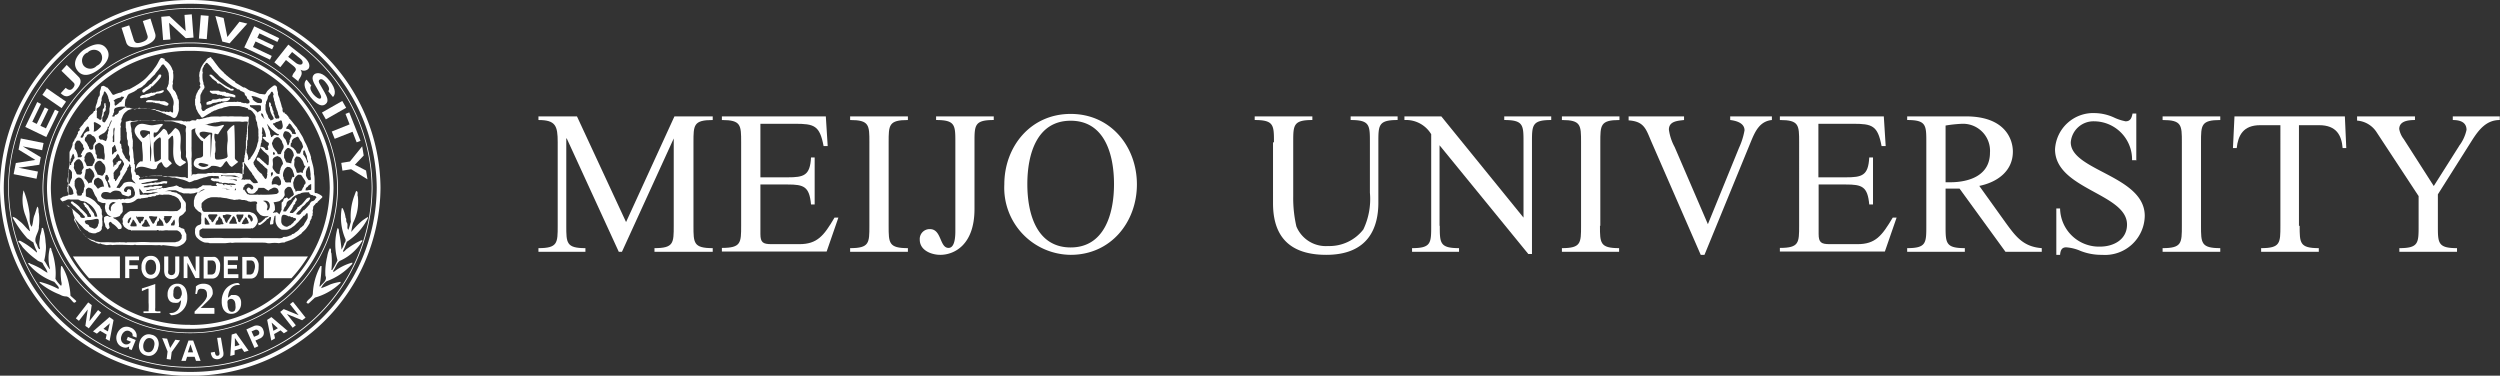 <svg xmlns="http://www.w3.org/2000/svg" viewBox="0 0 212.88 31.99"><rect x="0" y="0" width="212.88" height="31.99" fill="#333333" stroke="none"/><defs><style>.cls-1{fill:#fff;}.cls-2{fill:none;}</style></defs><g id="レイヤー_2" data-name="レイヤー 2"><g id="レイヤー_4" data-name="レイヤー 4"><path class="cls-1" d="M48.22,11.79h0v7.44c0,1.46,0,1.9,1.63,1.9v.31h-4v-.31c1.64,0,1.64-.44,1.64-1.9V12.11c0-1.4-.18-1.89-1.64-1.89V9.91h3.28l4.18,9,4.12-9h3.26v.31c-1.64,0-1.64.44-1.64,1.9v7.11c0,1.46,0,1.9,1.64,1.9v.31H55.73v-.31c1.64,0,1.64-.44,1.64-1.9V11.79h0l-4.41,9.65h-.27l-4.43-9.65"/><path class="cls-1" d="M64.75,15.1h2.31c1.38,0,1.92-.14,2-1.69h.31v4h-.31c-.14-1.53-.61-1.7-2-1.7H64.75v4.21c0,.72.21.87.94.87h2.37c1.53,0,2.09-.71,3-2.26h.33l-1,2.89H61.47v-.31c1.64,0,1.64-.44,1.64-1.9V12.12c0-1.46,0-1.9-1.64-1.9V9.91h8.85l.16,2.53h-.35c-.33-1.76-.8-1.9-2.44-1.9H64.75V15.1"/><path class="cls-1" d="M75.67,19.23c0,1.46,0,1.9,1.64,1.9v.31H72.39v-.31c1.64,0,1.64-.44,1.64-1.9V12.12c0-1.46,0-1.9-1.64-1.9V9.91h4.92v.31c-1.64,0-1.64.44-1.64,1.9v7.11"/><path class="cls-1" d="M81.35,12.12c0-1.46,0-1.9-1.64-1.9V9.91h4.91v.31c-1.64,0-1.64.44-1.64,1.9V17.8c0,3.1-1.77,3.9-2.91,3.9-.76,0-1.75-.38-1.75-1.29a.84.84,0,0,1,.87-.9c1,0,.81,1.6,1.58,1.6.58,0,.58-1.1.58-1.5V12.12"/><path class="cls-1" d="M91.17,21.7c3.43,0,5.64-2.8,5.64-6s-2.21-6-5.64-6-5.65,2.8-5.65,6a5.71,5.71,0,0,0,5.65,6m0-.63c-2.86,0-3.69-2.8-3.69-5.39s.83-5.4,3.69-5.4,3.69,2.8,3.69,5.4S94,21.07,91.17,21.07Z"/><path class="cls-1" d="M108.48,12.12c0-1.46,0-1.9-1.64-1.9V9.91h4.91v.31c-1.63,0-1.63.44-1.63,1.9v4.6a10.75,10.75,0,0,0,.27,2.56,2.71,2.71,0,0,0,2.7,1.67,3.65,3.65,0,0,0,3-1.41,6,6,0,0,0,.56-3.13V12.12c0-1.46,0-1.9-1.64-1.9V9.91h4v.31c-1.64,0-1.64.44-1.64,1.9v5.14c0,2.09-.82,4.44-4.44,4.44s-4.53-2.11-4.53-4.39V12.12"/><path class="cls-1" d="M122.6,19.23c0,1.46,0,1.9,1.64,1.9v.31h-4v-.31c1.63,0,1.63-.44,1.63-1.9v-7.8a2.5,2.5,0,0,0-2.28-1.21V9.91h3.14l7,8.62h0V12.12c0-1.46,0-1.9-1.64-1.9V9.91h4v.31c-1.64,0-1.64.44-1.64,1.9v9.51h-.31l-7.56-9.26h0v6.86"/><path class="cls-1" d="M136.24,19.23c0,1.46,0,1.9,1.63,1.9v.31H133v-.31c1.63,0,1.63-.44,1.63-1.9V12.12c0-1.46,0-1.9-1.63-1.9V9.91h4.9v.31c-1.63,0-1.63.44-1.63,1.9v7.11"/><path class="cls-1" d="M148.08,12.59a6.12,6.12,0,0,0,.47-1.49c0-.63-.71-.82-1.22-.88V9.91h3.55v.31c-1.06.11-1.44,1-1.8,1.87l-3.94,9.61h-.32L140.59,12c-.45-1.07-.62-1.66-1.91-1.75V9.91h4.72v.31c-.54.07-1.29.09-1.29.82a4.31,4.31,0,0,0,.49,1.48l2.83,6.57,2.65-6.5"/><path class="cls-1" d="M154.86,15.1h2.31c1.38,0,1.92-.14,2-1.69h.32v4h-.32c-.14-1.53-.61-1.7-2-1.7h-2.31v4.21c0,.72.21.87.94.87h2.37c1.53,0,2.08-.71,3-2.26h.33l-1,2.89h-8.94v-.31c1.64,0,1.64-.44,1.64-1.9V12.12c0-1.46,0-1.9-1.64-1.9V9.91h8.85l.16,2.53h-.35c-.33-1.76-.8-1.9-2.44-1.9h-2.94V15.1"/><path class="cls-1" d="M173.86,21.44v-.31c-1.59-.12-2.22-1-3.07-2.16l-2.25-3.14c1.52-.31,2.86-1.25,2.86-2.92,0-1-.61-3-4-3h-5v.31c1.63,0,1.63.44,1.63,1.9v7.11c0,1.46,0,1.9-1.63,1.9v.31h4.91v-.31c-1.64,0-1.64-.44-1.64-1.9V16.06h1.19l3.91,5.38h3.09m-8.19-10.75a11.17,11.17,0,0,1,1.43-.15A2.3,2.3,0,0,1,169.45,13c0,1.93-1.74,2.52-3.4,2.52h-.38Z"/><path class="cls-1" d="M181.87,13.64h-.32a3.25,3.25,0,0,0-3.22-3.31,1.94,1.94,0,0,0-2,1.79c0,2.42,6.3,2.84,6.3,6.26A3.38,3.38,0,0,1,179,21.7a4.83,4.83,0,0,1-1.83-.33,3.71,3.71,0,0,0-1.23-.31c-.4,0-.49.29-.52.64h-.32V17.75h.32A3.31,3.31,0,0,0,178.82,21c1.17,0,2.3-.61,2.3-1.88,0-2.65-6.13-3-6.13-6.41a3.26,3.26,0,0,1,3.41-3.08A4.11,4.11,0,0,1,180,10a4.13,4.13,0,0,0,1,.33c.42,0,.52-.31.59-.66h.32v4"/><path class="cls-1" d="M187.42,19.23c0,1.46,0,1.9,1.64,1.9v.31h-4.91v-.31c1.64,0,1.64-.44,1.64-1.9V12.12c0-1.46,0-1.9-1.64-1.9V9.91h4.91v.31c-1.64,0-1.64.44-1.64,1.9v7.11"/><path class="cls-1" d="M195.82,19.23c0,1.46,0,1.9,1.63,1.9v.31h-4.91v-.31c1.64,0,1.64-.44,1.64-1.9V10.66h-1.72c-1.45,0-1.88.87-2,1.95h-.32l.13-2.7h9.4l.12,2.7h-.31c-.09-1.08-.52-1.95-2-1.95h-1.72v8.57"/><path class="cls-1" d="M209.4,12.42a3.44,3.44,0,0,0,.63-1.36c0-.64-.52-.84-1.17-.84V9.91h4v.31c-1.11,0-1.75.77-2.35,1.71l-2.92,4.62v2.68c0,1.46,0,1.9,1.63,1.9v.31h-4.91v-.31c1.64,0,1.64-.44,1.64-1.9V16.7l-3.57-5.43a2.16,2.16,0,0,0-1.67-1V9.91h4.93v.31c-.68,0-1.34.13-1.34.77a1.93,1.93,0,0,0,.38.85l2.56,4,2.14-3.38"/><path class="cls-2" d="M12.84,22.11a.37.37,0,0,0-.33.17.8.8,0,0,0-.12.47.81.81,0,0,0,.12.48.41.41,0,0,0,.66,0,.81.81,0,0,0,.12-.48.8.8,0,0,0-.12-.47A.37.37,0,0,0,12.84,22.11Z"/><polygon class="cls-2" points="16.03 30.04 16.47 30.04 16.25 29.36 16.03 30.04"/><polygon class="cls-2" points="20 29.52 20.43 29.4 20.03 28.81 20 29.52"/><path class="cls-2" d="M15.05,24.35a.31.31,0,0,0-.24.12.67.67,0,0,0-.09.4,1,1,0,0,0,0,.33.41.41,0,0,0,.14.19.33.33,0,0,0,.19.06.34.34,0,0,0,.17-.05.25.25,0,0,0,.12-.13.57.57,0,0,0,0-.25.94.94,0,0,0-.1-.49A.3.3,0,0,0,15.05,24.35Z"/><path class="cls-2" d="M16.2,4.33A11.78,11.78,0,0,0,4.33,16,11.78,11.78,0,0,0,16.2,27.67,11.79,11.79,0,0,0,28.08,16,11.79,11.79,0,0,0,16.2,4.33ZM24,9h0ZM21.49,7.77h0Zm-6.8-2h0Zm-4.48,18H7.58a11.93,11.93,0,0,1-1.39-1.85h4Zm1.63-1.53H11v.43h.72v.31H11v.78h-.35V21.84h1.18Zm1.77,4.52H12.17v-.15l.35,0,.08,0a.19.19,0,0,0,0-.11,4.59,4.59,0,0,0,0-.64V24.6a.35.35,0,0,0,0-.07l0,0-.09,0-.48.21h0a.68.68,0,0,0,0-.12.36.36,0,0,0,0-.11v0l.52-.16.62-.22,0,0s0,.07,0,.17a1.77,1.77,0,0,0,0,.19c0,.11,0,.38,0,.83v.27c0,.27,0,.46,0,.56a1.14,1.14,0,0,0,0,.28.08.08,0,0,0,0,0,.67.67,0,0,0,.27,0l.12,0Zm-.23-3.17a.77.77,0,0,1-1.08,0,1,1,0,0,1-.25-.76A1,1,0,0,1,12.3,22a.8.8,0,0,1,1.08,0,1,1,0,0,1,.25.75A1,1,0,0,1,13.38,23.51Zm.64-.08a1.12,1.12,0,0,1-.08-.46V21.84h.35V23a.66.66,0,0,0,0,.28.32.32,0,0,0,.54,0,.63.63,0,0,0,.05-.28V21.84h.35V23a1.12,1.12,0,0,1-.08.46.61.61,0,0,1-.59.3A.59.59,0,0,1,14,23.43Zm1.78,2.45a1.4,1.4,0,0,1-.32.47,1.48,1.48,0,0,1-.43.29,1.25,1.25,0,0,1-.51.1l-.14-.12,0-.07a.32.32,0,0,0,.14,0,.67.67,0,0,0,.34-.09.87.87,0,0,0,.27-.23,1.19,1.19,0,0,0,.16-.34,2.22,2.22,0,0,0,.07-.43l-.25.22-.06,0a.84.84,0,0,1-.27,0,.54.54,0,0,1-.41-.18.78.78,0,0,1-.16-.53.93.93,0,0,1,.23-.66.79.79,0,0,1,.6-.25.68.68,0,0,1,.46.14.82.82,0,0,1,.27.36,1.68,1.68,0,0,1,.08.55A1.65,1.65,0,0,1,15.8,25.88Zm.16-3.5v1.3h-.32V21.84H16l.66,1.28V21.84H17v1.84h-.35Zm2.3,4.28v0H16.56v-.19l.34-.35c.18-.18.32-.32.4-.42a1.57,1.57,0,0,0,.21-.28,1.07,1.07,0,0,0,.1-.23.76.76,0,0,0,0-.21.45.45,0,0,0-.11-.33.4.4,0,0,0-.3-.11.49.49,0,0,0-.21,0,.4.4,0,0,0-.16.13l-.08.3h-.14l.05-.43c0-.06,0-.13,0-.2a.84.84,0,0,1,.28-.18,1,1,0,0,1,.36-.06,1,1,0,0,1,.45.09.55.55,0,0,1,.25.25.68.68,0,0,1,.09.33.89.89,0,0,1,0,.22,1.52,1.52,0,0,1-.11.23l-.17.22-.21.21-.2.19c-.1.11-.21.21-.33.32v0h.82l.33,0,0,0c0,.11,0,.19,0,.25A1,1,0,0,0,18.26,26.66Zm.35-3.32a.58.58,0,0,1-.55.34h-.72V21.84h.72a.82.82,0,0,1,.25,0,.53.53,0,0,1,.28.23.86.86,0,0,1,.12.3,1.71,1.71,0,0,1,0,.31A1.32,1.32,0,0,1,18.61,23.34Zm1.69,3.15a.75.75,0,0,1-.59.25.68.68,0,0,1-.46-.14.82.82,0,0,1-.27-.36,1.44,1.44,0,0,1-.09-.55A1.64,1.64,0,0,1,19,25a1.36,1.36,0,0,1,.75-.76,1.22,1.22,0,0,1,.51-.1l.14.11-.06.06h-.12a.68.68,0,0,0-.34.08.78.78,0,0,0-.27.24,1.19,1.19,0,0,0-.16.34,2.22,2.22,0,0,0-.07.43l.28-.24.12,0,.19,0a.53.53,0,0,1,.38.17.72.72,0,0,1,.18.54A.89.89,0,0,1,20.3,26.49Zm-.12-3.93v.31H19.4v.48h.9v.33H19.06V21.84h1.2v.32H19.4v.4Zm1.71.78a.58.58,0,0,1-.55.34h-.71V21.84h.71a.82.82,0,0,1,.25,0,.59.59,0,0,1,.29.23,1.08,1.08,0,0,1,.11.3,1.71,1.71,0,0,1,0,.31A1.32,1.32,0,0,1,21.89,23.34Zm2.93.35H22.47V21.84h3.75A12,12,0,0,1,24.82,23.69Zm2.77-7h0Zm-.93-3h0Zm-1.95-3.68h0c.23.25.37.47.58.7a1.55,1.55,0,0,1,.12.22c.05,0,.05.09.11.13s.13.23.21.36a1.81,1.81,0,0,1,.18.37c.08.2.2.36.26.54a1.66,1.66,0,0,1,.13.35,3.63,3.63,0,0,1,.17.42h0v0h0c0,.06,0,.11.05.17v0a.79.79,0,0,0,0,.13c.06.18.09.33.15.54a2.72,2.72,0,0,1,.09.58.47.47,0,0,1,0,.16c0,.21,0,.51.06.73s0,.56,0,.82h0s0,.09.07.09v0s.05,0,.08,0h0a1.48,1.48,0,0,1,.48.26c0,.06,0,.06,0,.13s-.26.24-.37.36h0c-.05,0,0,.09-.1.09h0s-.08.06-.09.08h0c-.05.1-.19.17-.19.28h0v0h0a.13.13,0,0,0,0,.06,1.48,1.48,0,0,1-.05.24v0h0c-.06.09,0,.11,0,.19v.08l0,0s0,.06,0,.09h0s0,0,0,0h0s0,0,0,0h0c0,.09-.06.12-.08.18h0s0,0,0,0v.09h0s0,0,0,0h0c0,.1-.09.12-.1.21h0a.17.17,0,0,0-.06.11v0s0,.06,0,.09v0s0,0,0,0h0a4.45,4.45,0,0,1-.33.51,3.63,3.63,0,0,1-.28.27c-.07,0-.12.16-.22.2a1.06,1.06,0,0,1-.21.16,3.12,3.12,0,0,1-.53.3c-.08,0-.09,0-.18.06h0a1.83,1.83,0,0,1-.33.11c0,.06-.15,0-.19.06s-.23.06-.36.06,0,0,0,0a2.38,2.38,0,0,0-.72,0s0,0,0,0l0,0a1.45,1.45,0,0,1-.25,0c-.13,0-.31,0-.43-.05s-.07,0-.09,0h0c-.7,0-1.65,0-2.24,0-.11,0-.27,0-.37,0l-.48.05c-.28,0-.56,0-1,0h-.32c-.15-.05-.33,0-.49-.08a1.57,1.57,0,0,1-.62-.43.77.77,0,0,1-.13-.53h0a.19.19,0,0,0,0-.08s0,0,0,0,0,0,0-.06,0,0,0,0h0a.48.48,0,0,1,.27-.35v0c.09,0,.06-.09.19-.08s.06-.06.06-.1,0-.07,0-.12a1.05,1.05,0,0,0,0-.3h0c0-.08,0-.11,0-.2a.33.33,0,0,0,0-.24.52.52,0,0,0-.19-.11,2,2,0,0,1-.22-.2c-.12-.08-.11-.18-.2-.27a3.45,3.45,0,0,1,0-.56c.06,0,0-.16.07-.18v0h0s0,0,0,0h0c0-.1.06-.1.08-.17s0,0,0,0,.08-.1.08-.12h0c.05-.08.08-.08.15-.16s0,0,.08,0a.34.34,0,0,1,.18-.1h0c.05,0,.08,0,.1-.05h0a2,2,0,0,1,.28-.12.89.89,0,0,1,.32-.08,1.33,1.33,0,0,1,.35,0h0s.18,0,.24,0,.19,0,.26,0h.11c.09,0,.06.06.15,0h0c.11,0,.15.06.25.05h0c.06,0,.14,0,.17.06s.18.05.29,0l.09,0h0c.09,0,.21,0,.23.06l0,0h.11a.69.69,0,0,0,.21,0s0-.05,0-.07h0s0,0,0,0l0,0v0h0a.4.4,0,0,1,.06-.28h0a.23.23,0,0,0,0-.1h0c0-.07.09-.13.12-.21a.74.74,0,0,1,.31-.24h0l.17,0h0c.05,0,.09,0,.14,0h0a.08.08,0,0,1,.09,0s.12,0,.14,0h0s0,0,0,0,.06,0,.08,0,.11.07.16.08.18.14.26.23,0,0,.09,0h0s.07,0,.11,0v0c.05,0,.13,0,.13-.05a.4.4,0,0,0-.12-.22c0-.09-.12-.14-.17-.25s-.18-.22-.2-.33l-.22-.27a6.16,6.16,0,0,0-.51-.69c-.07,0-.05.07-.08.13h0c0,.09,0,.2,0,.3h0a.14.14,0,0,0,0,.11v0c0,.1,0,.1,0,.2h0c0,.11,0,.2,0,.3v0c0,.1,0,.12,0,.23v0s0,0,0,0h0s-.05,0,0,.08c-.19.25-.23.41-.44.69,0,.09-.1.14-.14.21v0c-.06.06-.06.16-.16.15s-.2,0-.29-.06a3.82,3.82,0,0,1-.62-.13.05.05,0,0,1,0,0,1.42,1.42,0,0,0-.45-.08.4.4,0,0,0-.22,0s0,0-.07,0-.08,0-.1,0-.09,0-.16,0-.12,0-.2,0a.69.69,0,0,0-.2-.07h-.18s-.05,0-.1,0a1.34,1.34,0,0,0-.26.14c-.07,0-.11.08-.18.1s-.26.11-.5.1a.65.65,0,0,1-.28,0c-.11,0-.13,0-.28,0s-.06,0-.09,0-.28-.12-.4-.1a2.31,2.31,0,0,0-.36-.17l-.18,0c-.07,0,0,0-.11,0s0,0,0,0l-.26,0a1.9,1.9,0,0,1-.35.08c-.2.07-.22,0-.47.1-.09,0-.15.05-.26,0s-.09,0-.13,0l-.16,0c-.06,0-.11,0-.19.05h0a1.21,1.21,0,0,0-.3,0s-.09.06-.15,0-.08,0-.08,0-.1,0-.14,0-.19-.27-.26-.33l-.05-.05a0,0,0,0,0,0,0,.13.13,0,0,0,0,.06h0a.44.44,0,0,1,0,.17c.06.08,0,.19.06.29h0s0,0,0,0,.09.07.15,0l.41,0s0,0,0,0v0c.09,0,.1,0,.17,0a1.13,1.13,0,0,1,.31-.06h0a1,1,0,0,0,.3-.08h0a.45.45,0,0,0,.23-.07,4.31,4.31,0,0,1,1.05-.08c.08.06.2,0,.29.08h0c.07,0,.18,0,.23.07h0c.17.14.28.1.39.32h0s0,0,0,0,0,0,.05.05h0c0,.1.19.16.23.34s.06.21.1.31h0a.15.15,0,0,1,0,.07h0a.11.11,0,0,0,0,.06v0a.89.89,0,0,0,0,.22.48.48,0,0,0,0,.11h0c0,.08,0,.07-.07.12h0a.86.86,0,0,1-.37.34c-.26.1-.09.48-.15.7s0,.1,0,.18h0s0,.05,0,.07a1.46,1.46,0,0,1,.25.13c.05,0,0,0,.06,0a.3.3,0,0,1,.17.12.19.19,0,0,0,0,.09h0a2.79,2.79,0,0,1,.15.3h0c0,.05,0,.13,0,.18v.15a0,0,0,0,0,0,0v0s0,0,0,.1,0,0,0,0a.78.78,0,0,1-.41.46.84.84,0,0,1-.46.15h0l-1.6,0a.25.25,0,0,1-.24,0,6.66,6.66,0,0,1-.68,0c-.4,0-.87,0-1.33,0a.35.35,0,0,0-.27,0c-.55,0-1.22-.05-1.79,0-.13-.09-.35,0-.5,0v0a2.25,2.25,0,0,1-.22-.05.71.71,0,0,1-.31-.1c-.07,0-.17,0-.22,0s-.35-.16-.51-.21h0a2.73,2.73,0,0,1-.47-.35,4.15,4.15,0,0,1-.58-.7c0-.11-.12-.26-.21-.43a1.78,1.78,0,0,1-.14-.36l-.08-.24h0a3.4,3.4,0,0,1-.12-.34.63.63,0,0,0-.08-.32c-.11,0-.2-.18-.31-.26s-.14-.11-.22-.13-.33-.21-.45-.42,0-.06.08-.1.14-.17.26-.13a.1.1,0,0,1,.07,0h0s.12,0,.11-.05a0,0,0,0,0,0,0s.19,0,.17-.1c-.06-.36,0-.77,0-1.11a2.71,2.71,0,0,1,0-.55c0-.06,0-.14,0-.23s0,0,0,0h0A2.58,2.58,0,0,1,5.5,14s0-.1,0-.13,0-.05,0-.07h0c0-.08,0-.17,0-.2l0-.08h0c0-.08,0-.17,0-.25s0,0,0,0,0-.08,0-.15h0s0-.09,0-.13h0s0,0,0-.06h0a.11.11,0,0,0,0-.06v0c.13-.24.14-.5.26-.68s.18-.24.18-.44c0,0,.06-.07.09-.11h0s0-.09.06-.1a2.05,2.05,0,0,1,.13-.25l0-.05s0,0,0,0h0v0h0v0s0-.07,0-.06.1-.15.15-.24.06,0,0-.09,0-.12.08-.12a1.66,1.66,0,0,0,.31-.4s.1-.07.12-.14v0c.07,0,.06-.07.12-.1a.19.19,0,0,0,.08-.11v0s0,0,0-.05l.08,0c0-.06.1-.09.12-.15S8,9.69,8,9.48H8v0c0-.13.06-.11.05-.23s0,0,0-.07c0-.18.16-.4.16-.62a1.13,1.13,0,0,0,.09-.28c.06-.05.06-.21.11-.29l0-.08h0V7.83h0c0-.12.06-.26.1-.37a.48.48,0,0,1,.05-.11c.07,0,.16-.09.24,0h0a.67.67,0,0,1,.18.11s0,0,.06,0a3.88,3.88,0,0,1,.26.31c.1.16.15.19.23.31s.06,0,.09,0A2,2,0,0,1,10,8s0,0,0,0h0c.1-.05.31-.1.42-.15s.12,0,.15-.07.19-.07.33-.12,0,0,.08,0a.91.91,0,0,1,.17-.09h0c.12-.08.32-.17.44-.26h0A2.94,2.94,0,0,0,12,7l.05,0h0a3.19,3.19,0,0,0,.42-.4c.09-.11.23-.19.3-.33s0,0,0,0,.21-.28.32-.42a3.07,3.07,0,0,0,.28-.47s0,0,0,0,.15-.32.25-.32a.4.4,0,0,1,.19.07L14,5l0,0a.32.32,0,0,1,.15.08l.13.09h0a1.39,1.39,0,0,1,.51.67c0,.11.05.1.08.22h0a.23.23,0,0,0,0,.16h0a2.16,2.16,0,0,1-.05.73c0,.1,0,.14,0,.23h0a.28.28,0,0,0,0,.19h0v0h0c0,.15.12.22.18.33s.06,0,.06.11S15,8,15,8a.71.71,0,0,1,.09.28c.08.06,0,.17.1.27s0,0,0,0v0h0a1.16,1.16,0,0,1,0,.18h0s0,0,0,0h0v0h0s0,0,0,0h0a.33.33,0,0,0,0,.1h0V9.2h0s0,0,0,0h0a.3.3,0,0,1,0,.1h0a.45.45,0,0,0,0,.11h0a2.42,2.42,0,0,1-.11.35v0a.5.5,0,0,1-.22.3h0c-.22,0-.31-.14-.5-.19a1.45,1.45,0,0,0-.25-.09c-.1,0-.11-.08-.21-.09a3.25,3.25,0,0,0-.64-.24s-.11,0-.18-.07a5.72,5.72,0,0,0-.67-.14s-.1,0-.14,0-.31,0-.33,0h0c-.11,0-.12,0-.24,0s-.25,0-.36.06-.09,0-.15,0-.33.07-.42.18a1,1,0,0,0-.37.44,0,0,0,0,0,0,0c0,.11-.11.21-.11.32h0c0,.06-.06.12,0,.17h0c0,.09,0,.21-.07.3h0c0,.08,0,.13,0,.22s0,.21,0,.36h0v.28s0,0,0,0a.21.21,0,0,1,0,.11s0,.07,0,.09h0a1.06,1.06,0,0,1,0,.19h0c0,.1.06.17,0,.3s0,.16.1.22h0c0,.07.08.12,0,.17s0,.06.05.11h0s0,.14,0,.17a.54.54,0,0,0,.05.11h0a2.58,2.58,0,0,0,.18.32h0s0,0,0,.05.13.15.18.19,0,0,.06.08.09.12.17.1,0-.12,0-.18,0-.22,0-.31,0-.27-.05-.36-.08-.3-.06-.49,0-.19-.06-.23h0s0,0,0,0h0l0-.22h0v0h0s0,0,0,0h0c-.06-.08,0-.28-.08-.41s0-.07,0-.09,0-.13,0-.19l0,0h0c-.08-.09,0-.3-.09-.39h0s0-.07,0-.1h0c0-.16,0-.24,0-.42l.37-.1h0l0,0c.31,0,.34-.07.63,0,.05,0,.05,0,.09,0s.15.05.2,0h.64a1.72,1.72,0,0,1,.6,0v0h0a2.43,2.43,0,0,0,.36,0l.11,0a1.61,1.61,0,0,0,.22,0s0,0,0,0h0a2.64,2.64,0,0,0,.29,0h0s.11.06.18,0,.05,0,.08,0a.83.83,0,0,1,.31,0s0,0,0,0H15s.13,0,.18,0h0l.19,0h0c.13,0,.08.06.22.06s.12,0,.14,0h0a.15.15,0,0,1,.09,0v0h0v0a.1.1,0,0,0,.12,0h0s.07,0,.12,0,0,0,.1,0a.89.89,0,0,1,.17-.08.33.33,0,0,1,.17,0s0,0,0,0,.05,0,.07,0h0c.07,0,.09,0,.14-.05s.15,0,.13-.06.14,0,.15,0l.07,0h0a.92.92,0,0,0,.26-.07c.18,0,.26-.11.46-.09h0c.1,0,.34,0,.46-.06s.17,0,.3,0v0c.05,0,0,0,.05,0a.81.81,0,0,0,.22,0h0a3.06,3.06,0,0,1,.6,0,2.83,2.83,0,0,1,.58,0h.73a2.28,2.28,0,0,0,.54,0s0,0,0,0h0c.17,0,0,.2.08.3v0h0v0a.84.84,0,0,0,0,.31h0a2.6,2.6,0,0,0-.06.37h0v0h0a1.78,1.78,0,0,1,0,.35h0l0,.21s0,.08,0,.1a2.44,2.44,0,0,1,0,.27h0s0,0,0,.06h0s0,.23-.06.26,0,.13,0,.25h0a0,0,0,0,0,0,0h0c0,.07,0,.24-.05.29a.5.5,0,0,0,0,.15h0L21,13h0a1.23,1.23,0,0,1,0,.39h0s0,.13,0,.19.1,0,.11-.09.07-.09.09-.13h0a3.17,3.17,0,0,0,.54-1h0a2,2,0,0,1,.12-.42c0-.07,0-.1,0-.15h0a.65.65,0,0,0,0-.3h0a1.23,1.23,0,0,0,0-.26h0s0,0,0,0,0,0,0-.09S22,11,22,11a3.09,3.09,0,0,1,0-.35h0v-.09c-.06-.06,0-.24-.12-.34s0-.09,0-.12h0a.69.69,0,0,0-.19-.33c-.07-.14-.18-.18-.3-.27s-.08-.1-.16-.08-.08,0-.09-.06h0a1.19,1.19,0,0,0-.38-.11h0a1.56,1.56,0,0,0-.32-.07s0,0-.07,0H20c-.05,0-.11,0-.18,0s-.1,0-.18,0a3.21,3.21,0,0,0-.34.08,1.08,1.08,0,0,0-.27.07s-.15,0-.17.05a1.94,1.94,0,0,0-.43.16c-.1,0-.11.07-.23.09s-.11,0-.15.09c-.28.15-.47.28-.73.44H17.2a.46.46,0,0,1-.13-.18,1.31,1.31,0,0,1-.28-.45.33.33,0,0,1-.07-.13A1.21,1.21,0,0,0,16.63,9a.25.25,0,0,0,0-.12h0c0-.09,0-.2,0-.34h0s0,0,0,0h0s0,0,0,0h0c.06-.11,0-.23.09-.34h0a1.17,1.17,0,0,1,.09-.24s0,0,0,0h0s0-.09.05-.09S17,7.7,17,7.62s.06-.1.11-.15A.16.16,0,0,0,17,7.3L17,7.17h0c0-.11-.07-.15-.06-.29s0-.19,0-.31l0,0h0c0-.11,0-.31,0-.43A1,1,0,0,0,17,5.82s0,0,0,0a2.16,2.16,0,0,1,.34-.58c.13-.1.21-.32.4-.36a.22.22,0,0,1,.09-.07h0v0a.18.18,0,0,1,.09.06v0h0c0,.07.05.08.08.13s.06.07.1.14l.39.51a3.76,3.76,0,0,0,.34.35,1.2,1.2,0,0,1,.18.2c.08,0,.08.09.19.15v0h0v0h0a6,6,0,0,0,.56.44C20,6.9,20,7,20,7h0c.24.13.44.27.64.38l0,0,.1,0a3,3,0,0,1,.3.19h0l.2.1.08,0h0v0h0l.71.26s0,0,.07,0l.24,0,0,0h0s0,0,0,0,.15-.24.27-.34a3,3,0,0,1,.53-.43l.07,0h0a.24.24,0,0,1,.18.19s0,0,0,.08a1.49,1.49,0,0,0,.08.32c0,.26.14.45.15.64a3.44,3.44,0,0,1,.11.34h0a2.86,2.86,0,0,1,.07.28.26.26,0,0,1,.05.14h0v0h0a.81.81,0,0,0,0,.11s.07.11.09.16.05,0,.06,0,.07.09.09.11.13.16.26.21h0s.06.06.11.07S24.71,10,24.71,10.05Zm-3.78,4.14h0Zm0,0v0h0v0Zm-5.07,2.94h0ZM15,16.23h0Zm-.13-9.41v0h0v0ZM13.2,10h0Zm-2.62,3.15h0Zm10-4v0h0v0Zm.8,1.88v0h0v0Zm-.17,1.14h0Z"/><polygon class="cls-2" points="9.19 28.21 9.35 27.52 8.81 27.99 9.19 28.21"/><path class="cls-2" d="M25.75,5.44c.06-.08.1-.25-.21-.49l-.65-.52-.33.41.62.49C25.45,5.55,25.63,5.59,25.75,5.44Z"/><path class="cls-2" d="M12.82,28.79a.41.41,0,0,0-.37.08.84.84,0,0,0-.21.87.38.38,0,0,0,.29.23.44.44,0,0,0,.37-.07.7.7,0,0,0,.22-.41.65.65,0,0,0,0-.46A.44.44,0,0,0,12.82,28.79Z"/><path class="cls-2" d="M21.92,28.07a.28.28,0,0,0-.2,0l-.3.13.21.46.29-.12a.26.26,0,0,0,.15-.14.24.24,0,0,0,0-.2C22,28.13,22,28.08,21.92,28.07Z"/><path class="cls-2" d="M16.2,3.69A12.42,12.42,0,0,0,3.69,16,12.43,12.43,0,0,0,16.2,28.31,12.43,12.43,0,0,0,28.71,16,12.42,12.42,0,0,0,16.2,3.69Zm0,24.3A12.11,12.11,0,0,1,4,16,12.11,12.11,0,0,1,16.2,4,12.12,12.12,0,0,1,28.4,16,12.12,12.12,0,0,1,16.2,28Z"/><path class="cls-2" d="M19.9,25.51a.33.33,0,0,0-.19-.06.41.41,0,0,0-.18.05.24.24,0,0,0-.11.13.57.57,0,0,0,0,.25,1.1,1.1,0,0,0,.09.49.31.31,0,0,0,.53.06.7.7,0,0,0,.09-.4,1.06,1.06,0,0,0-.05-.34A.44.44,0,0,0,19.9,25.51Z"/><path class="cls-2" d="M8.24,5.6a.74.74,0,0,0,.28-1.07.74.74,0,0,0-1.11,0,.74.74,0,0,0-.28,1.07A.74.74,0,0,0,8.24,5.6Z"/><path class="cls-2" d="M21.28,22.16H21v1.2h.32a.35.35,0,0,0,.34-.27,1.18,1.18,0,0,0,.05-.35.84.84,0,0,0-.08-.43A.31.31,0,0,0,21.28,22.16Z"/><path class="cls-2" d="M16.2.75A15.37,15.37,0,0,0,.75,16,15.37,15.37,0,0,0,16.2,31.24,15.37,15.37,0,0,0,31.65,16,15.37,15.37,0,0,0,16.2.75ZM31,13.24l-.75.79,1,.49.12.75-1.39-.86-.74.12-.1-.66.74-.12,1-1.29ZM30.7,12l-.33.12L30,11.22l-1.52.6-.25-.62,1.52-.61-.35-.89.32-.13Zm-1.92,4A12.49,12.49,0,0,1,16.2,28.37,12.5,12.5,0,0,1,3.62,16a12.58,12.58,0,0,1,25.16,0Zm.69-6.83-1.72,1-.33-.58,1.72-1ZM26.68,8c.2.24.46.49.62.36s0-.31-.17-.61L27,7.47c-.27-.45-.52-.88-.18-1.16.17-.13.6-.23,1.24.58s.47,1.22.28,1.38l-.4-.5c.06-.07.19-.24-.18-.7-.15-.2-.39-.4-.53-.29s0,.28,0,.4l.39.68c.22.38.39.76.11,1-.47.37-1.12-.36-1.3-.58-.72-.92-.52-1.33-.33-1.49l.4.51C26.43,7.36,26.32,7.56,26.68,8Zm-.82-3.26c.66.53.55.93.44,1.06a.54.54,0,0,1-.68.07c.16.22.23.35,0,.64s-.22.29-.13.4l0,0-.57-.46a.83.83,0,0,1,.19-.36c.17-.21.21-.31-.18-.61l-.54-.43-.48.61-.51-.41,1.23-1.56ZM23.77,3.25l-.15.32-1.53-.73-.18.38,1.41.67-.15.31-1.41-.67L21.54,4l1.6.76L23,5.08,20.8,4l.85-1.8ZM19,1.53l.33,1.62h0l1-1.3.67.16L19.55,3.69l-.62-.15-.59-2.18ZM17.11,1.3l.66.05-.16,2L17,3.28Zm-2.68.07,1.38,1.28h0l-.11-1.38.62-.05.15,2-.66.06L14.41,2h0l.11,1.41-.62.05-.16-2Zm-3.37.8.39,1.23c.09.26.37.3.67.21s.57-.33.5-.56l-.4-1.25.65-.21.39,1.24c.16.49-.25.86-1,1.11a1.82,1.82,0,0,1-1,.07.55.55,0,0,1-.39-.38l-.4-1.25ZM7.2,4.2c.34-.25,1.3-.82,1.86-.07s-.27,1.5-.61,1.75-1.3.83-1.86.08S6.86,4.46,7.2,4.2ZM6.23,7,5.18,6.08l.45-.5,1,1c.31.28.22.68-.21,1.15-.71.79-1,.51-1.3.26l.42-.46c.23.2.37.28.6,0S6.34,7.12,6.23,7ZM4,7.53,5.62,8.66l-.38.55L3.61,8.08ZM3.17,8.69l.32.15-.74,1.53.38.18.68-1.4.31.15-.68,1.41.47.22.77-1.59L5,9.49,3.94,11.67l-1.79-.86ZM1.35,13.88,3,13.62H3l-1.42-.87.19-1,1.94.39-.12.61L2,12.47H2l1.51.91L3.35,14l-1.75.25h0l1.63.32-.12.61-1.95-.39Zm5,12h-.1c-.24-.19-.38-.54-.7-.53a1,1,0,0,1-.48-.15,6.08,6.08,0,0,1-1.72-1s0-.05,0-.09A7,7,0,0,1,5,24.6c.08-.08,0-.14,0-.21L4.62,24A5.09,5.09,0,0,1,2.4,22.47s0-.06,0-.08.15.08.25.08a6.73,6.73,0,0,1,.81.39,5.6,5.6,0,0,0,.55.35c0-.29-.3-.54-.41-.83-.15-.12-.35-.12-.5-.27A6.94,6.94,0,0,1,1.91,21a2.66,2.66,0,0,0-.35-.46c0-.09.07-.11.14-.08a6.24,6.24,0,0,1,1.41,1c.07,0,0-.11,0-.14a4.28,4.28,0,0,1-.28-.72c-.18-.09-.35-.25-.51-.34a9.7,9.7,0,0,1-1.28-1.68l0-.09c.25,0,.43.27.65.42s.48.53.75.76c0,0,0,0,.06,0a9.35,9.35,0,0,0-.43-1.42,3.78,3.78,0,0,1-.12-2h.08a8.17,8.17,0,0,1,.48,1.84c.08.41-.07.92.2,1.24.14-.32.1-.73.26-1.05l.19-.6s.06,0,.08,0,0,.35.08.51a4.57,4.57,0,0,1,0,1.11c.05.55-.55,1-.18,1.52.07.14.08.31.22.42.13-.07,0-.21,0-.33s.09-.54.06-.8a2.93,2.93,0,0,0,.15-.68s.07,0,.1,0a5,5,0,0,1,.22,1.21,2.88,2.88,0,0,1,0,.88,4,4,0,0,1-.12.69c.19.24.28.52.49.74l0-.08a3.35,3.35,0,0,1,0-1.75c.17,0,.1.2.17.29a6.3,6.3,0,0,1,.3,1.42,4.73,4.73,0,0,1,0,.93,2.49,2.49,0,0,0,.48.6c.08-.17-.07-.35,0-.55a4.78,4.78,0,0,1,0-1.13s.06,0,.08,0a4.86,4.86,0,0,1,.61,1.64,5.29,5.29,0,0,1,.11.88l.47.51C6.49,25.78,6.36,25.8,6.35,25.85Zm.92,1.9.2-1.4-.75,1-.26-.21,1-1.36.3.23-.2,1.37.74-1,.26.21L7.56,28ZM9.33,29,9,28.85l.08-.36-.55-.32-.28.24-.33-.19L9.32,27l.35.21Zm2.25-.33-.33-.13a.35.35,0,0,0-.09-.31L11,28.16a.44.44,0,0,0-.37,0,.67.67,0,0,0-.31.39.61.61,0,0,0,0,.47.53.53,0,0,0,.25.24.45.45,0,0,0,.32,0,.49.49,0,0,0,.23-.2L10.71,29l.11-.27.67.27-.35.86-.22-.09,0-.21a.76.76,0,0,1-.23.09.68.68,0,0,1-.36-.06.73.73,0,0,1-.43-.43.9.9,0,0,1,0-.68,1,1,0,0,1,.47-.54.8.8,0,0,1,.66,0,.78.78,0,0,1,.42.35A.64.64,0,0,1,11.58,28.71Zm1.89.87a.92.92,0,0,1-.42.63.73.73,0,0,1-.59.06.75.75,0,0,1-.5-.33.94.94,0,0,1-.09-.75.92.92,0,0,1,.43-.63.72.72,0,0,1,.59-.06.71.71,0,0,1,.5.33A.89.89,0,0,1,13.47,29.58Zm1.15.4-.08.64-.36-.05.09-.64-.46-1.14.42.05.26.79.44-.7.4.05Zm2.07.71-.12-.35h-.64l-.11.35h-.38L16.05,29h.4l.63,1.71ZM19,30.25a.6.6,0,0,1-.88.18A.85.85,0,0,1,18,30v0l.34-.06v0a.79.79,0,0,0,.08.27.16.16,0,0,0,.17.06.15.15,0,0,0,.14-.11.38.38,0,0,0,0-.18l-.19-1.19.35-.06.2,1.18A.81.81,0,0,1,19,30.25ZM20.81,30l-.21-.31-.61.18v.37l-.37.1.12-1.82.39-.12,1.06,1.49Zm1.61-1.44a.64.64,0,0,1-.35.28l-.32.15.25.56-.33.15L21,28.09l.67-.3a.66.66,0,0,1,.43,0,.5.5,0,0,1,.3.32A.55.55,0,0,1,22.42,28.53Zm1.75-.12-.28-.25-.55.32.08.36L23.1,29l-.35-1.79.36-.21,1.39,1.18Zm1.57-1.14-1.31-.53.76,1-.27.21-1.06-1.35.29-.24,1.28.52-.74-.94.26-.2L26,27.05Zm4.94-6.55a4.2,4.2,0,0,1-1.8,1.5c-.27.22-.33.55-.53.81,0,0-.05.07,0,.11h.05A4.32,4.32,0,0,1,30,22.36s0,.07,0,.1A5.36,5.36,0,0,1,27.78,24a1.45,1.45,0,0,0-.47.59,6.41,6.41,0,0,0,.78-.32A4.2,4.2,0,0,1,29,24s0,.07,0,.09a5.11,5.11,0,0,1-2.36,1.2l-.54.5a.16.16,0,0,1-.18-.08c.11-.31.57-.41.54-.79a5.41,5.41,0,0,1,.65-2.32s.06-.06.09,0l0,.06a10.4,10.4,0,0,1-.18,1.68s0,0,.06,0c.19-.27.64-.51.45-.9a5.48,5.48,0,0,1,.15-1.64,2.38,2.38,0,0,1,.22-.7c.2,0,0,.3.14.4a6.93,6.93,0,0,1,0,1.44h.07a8.28,8.28,0,0,0,.45-.83,5,5,0,0,1,0-2.73c.15,0,.07.21.12.3A11.6,11.6,0,0,1,29,21.18l0,0a2.44,2.44,0,0,0,.26-.57c.08-.08,0-.2.09-.29A4.61,4.61,0,0,1,29,17.7s.06,0,.08,0a2.6,2.6,0,0,1,.25.82c.1.12,0,.31.11.42s0,.44.12.6c.1-.22.14-.45.22-.68a5,5,0,0,1,.27-2.16l.17-.46c.23,0,.07.32.15.45A3.94,3.94,0,0,1,30,18.94a6,6,0,0,0-.15.76l0,0a7.79,7.79,0,0,1,.84-.88,3.6,3.6,0,0,1,.57-.39.1.1,0,0,1,0,.11,5.09,5.09,0,0,1-1.79,2,5.81,5.81,0,0,1-.32.78v.07c.14,0,.2-.16.32-.24a7.32,7.32,0,0,1,1.17-.76.14.14,0,0,1,.11,0C30.85,20.6,30.69,20.63,30.68,20.72Z"/><path class="cls-2" d="M16.2.32A15.79,15.79,0,0,0,.32,16,15.79,15.79,0,0,0,16.2,31.67,15.79,15.79,0,0,0,32.08,16,15.79,15.79,0,0,0,16.2.32Zm0,31A15.43,15.43,0,0,1,.69,16,15.42,15.42,0,0,1,16.2.69,15.43,15.43,0,0,1,31.72,16,15.43,15.43,0,0,1,16.2,31.31Z"/><path class="cls-2" d="M18,22.16h-.32v1.2H18a.35.35,0,0,0,.34-.27,1.18,1.18,0,0,0,.05-.35.84.84,0,0,0-.08-.43A.31.31,0,0,0,18,22.16Z"/><polygon class="cls-2" points="23.66 27.95 23.13 27.48 23.28 28.17 23.66 27.95"/><path class="cls-1" d="M13.22,26.48a.08.08,0,0,1,0,0,1.14,1.14,0,0,1,0-.28c0-.1,0-.29,0-.56v-.27c0-.45,0-.72,0-.83a1.77,1.77,0,0,1,0-.19c0-.1,0-.15,0-.17l0,0-.62.22-.52.16v0a.36.36,0,0,1,0,.11.68.68,0,0,1,0,.12h0l.48-.21.09,0,0,0a.35.35,0,0,1,0,.07v1.11a4.59,4.59,0,0,1,0,.64.19.19,0,0,1,0,.11l-.08,0-.35,0v.15h1.44v-.15l-.12,0A.67.67,0,0,1,13.22,26.48Z"/><path class="cls-1" d="M15.56,24.3a.68.68,0,0,0-.46-.14.79.79,0,0,0-.6.25.93.93,0,0,0-.23.66.78.78,0,0,0,.16.53.54.54,0,0,0,.41.18.84.84,0,0,0,.27,0l.06,0,.25-.22a2.22,2.22,0,0,1-.07.43,1.19,1.19,0,0,1-.16.34.87.87,0,0,1-.27.23.67.67,0,0,1-.34.09.32.32,0,0,1-.14,0l0,.07.14.12a1.25,1.25,0,0,0,.51-.1,1.48,1.48,0,0,0,.43-.29,1.4,1.4,0,0,0,.32-.47,1.65,1.65,0,0,0,.11-.67,1.68,1.68,0,0,0-.08-.55A.82.82,0,0,0,15.56,24.3Zm-.17,1a.25.25,0,0,1-.12.13.34.34,0,0,1-.17.05.33.33,0,0,1-.19-.06.41.41,0,0,1-.14-.19,1,1,0,0,1,0-.33.67.67,0,0,1,.09-.4.31.31,0,0,1,.24-.12.3.3,0,0,1,.28.18.94.94,0,0,1,.1.49A.57.57,0,0,1,15.39,25.27Z"/><path class="cls-1" d="M18.24,26.22l-.33,0h-.82v0c.12-.11.23-.21.33-.32l.2-.19.21-.21.17-.22a1.52,1.52,0,0,0,.11-.23.89.89,0,0,0,0-.22.68.68,0,0,0-.09-.33.55.55,0,0,0-.25-.25,1,1,0,0,0-.45-.09,1,1,0,0,0-.36.06.84.84,0,0,0-.28.18c0,.07,0,.14,0,.2l-.05.43h.14l.08-.3A.4.4,0,0,1,17,24.6a.49.49,0,0,1,.21,0,.4.4,0,0,1,.3.11.45.45,0,0,1,.11.33.76.76,0,0,1,0,.21,1.07,1.07,0,0,1-.1.23,1.57,1.57,0,0,1-.21.28c-.08.1-.22.24-.4.42l-.34.35v.19h1.69v0a1,1,0,0,1,0-.16c0-.06,0-.14,0-.25Z"/><path class="cls-1" d="M20,25.12l-.19,0-.12,0-.28.24a2.22,2.22,0,0,1,.07-.43,1.19,1.19,0,0,1,.16-.34.78.78,0,0,1,.27-.24.68.68,0,0,1,.34-.08h.12l.06-.06-.14-.11a1.22,1.22,0,0,0-.51.1A1.36,1.36,0,0,0,19,25a1.64,1.64,0,0,0-.12.67,1.44,1.44,0,0,0,.09.55.82.82,0,0,0,.27.36.68.68,0,0,0,.46.14.75.75,0,0,0,.59-.25.89.89,0,0,0,.24-.66.72.72,0,0,0-.18-.54A.53.53,0,0,0,20,25.12Zm0,1.31a.31.31,0,0,1-.53-.06,1.1,1.1,0,0,1-.09-.49.57.57,0,0,1,0-.25.24.24,0,0,1,.11-.13.41.41,0,0,1,.18-.05.33.33,0,0,1,.19.06.44.44,0,0,1,.14.18,1.06,1.06,0,0,1,.05.34A.7.7,0,0,1,20,26.43Z"/><polygon class="cls-1" points="10.66 23.68 11.01 23.68 11.01 22.9 11.73 22.9 11.73 22.59 11.01 22.59 11.01 22.16 11.84 22.16 11.84 21.84 10.66 21.84 10.66 23.68"/><path class="cls-1" d="M12.84,21.79a.67.67,0,0,0-.54.21,1,1,0,0,0-.25.75,1,1,0,0,0,.25.76.77.77,0,0,0,1.08,0,1,1,0,0,0,.25-.76,1,1,0,0,0-.25-.75A.67.67,0,0,0,12.84,21.79Zm.33,1.44a.41.41,0,0,1-.66,0,.81.81,0,0,1-.12-.48.8.8,0,0,1,.12-.47.41.41,0,0,1,.66,0,.8.8,0,0,1,.12.47A.81.81,0,0,1,13.17,23.23Z"/><path class="cls-1" d="M15.19,23.43a1.12,1.12,0,0,0,.08-.46V21.84h-.35V23a.63.63,0,0,1-.05.28.32.32,0,0,1-.54,0,.66.66,0,0,1,0-.28V21.84h-.35V23a1.12,1.12,0,0,0,.08.46.59.59,0,0,0,.58.3A.61.61,0,0,0,15.19,23.43Z"/><polygon class="cls-1" points="16.98 23.68 16.98 21.84 16.66 21.84 16.66 23.12 16 21.84 15.64 21.84 15.64 23.68 15.96 23.68 15.96 22.38 16.63 23.68 16.98 23.68"/><path class="cls-1" d="M18.59,22.11a.53.53,0,0,0-.28-.23.82.82,0,0,0-.25,0h-.72v1.84h.72a.58.58,0,0,0,.55-.34,1.32,1.32,0,0,0,.13-.62,1.71,1.71,0,0,0,0-.31A.86.86,0,0,0,18.59,22.11Zm-.25,1a.35.35,0,0,1-.34.27h-.32v-1.2H18a.31.31,0,0,1,.31.15.84.84,0,0,1,.08.43A1.18,1.18,0,0,1,18.34,23.09Z"/><polygon class="cls-1" points="20.26 22.16 20.26 21.84 19.06 21.84 19.06 23.68 20.3 23.68 20.3 23.35 19.4 23.35 19.4 22.88 20.18 22.88 20.18 22.56 19.4 22.56 19.4 22.16 20.26 22.16"/><path class="cls-1" d="M21.88,22.11a.59.59,0,0,0-.29-.23.82.82,0,0,0-.25,0h-.71v1.84h.71a.58.58,0,0,0,.55-.34,1.32,1.32,0,0,0,.13-.62,1.71,1.71,0,0,0,0-.31A1.08,1.08,0,0,0,21.88,22.11Zm-.26,1a.35.35,0,0,1-.34.27H21v-1.2h.32a.31.31,0,0,1,.31.15.84.84,0,0,1,.08.43A1.18,1.18,0,0,1,21.62,23.09Z"/><polygon class="cls-1" points="3.23 14.61 1.6 14.29 1.6 14.28 3.35 14.03 3.47 13.39 1.96 12.48 1.96 12.47 3.59 12.79 3.71 12.18 1.77 11.79 1.58 12.74 3 13.61 3 13.62 1.35 13.88 1.16 14.83 3.11 15.22 3.23 14.61"/><polygon class="cls-1" points="5 9.49 4.68 9.34 3.91 10.93 3.44 10.71 4.12 9.3 3.81 9.15 3.13 10.55 2.75 10.37 3.49 8.85 3.17 8.69 2.15 10.81 3.94 11.67 5 9.49"/><rect class="cls-1" x="4.28" y="7.38" width="0.67" height="1.99" transform="translate(-4.9 7.42) rotate(-55.46)"/><path class="cls-1" d="M5.59,7.48l-.42.46c.28.25.59.53,1.3-.26.43-.47.52-.87.21-1.15l-1-1-.45.5L6.23,7c.11.1.2.22,0,.48S5.82,7.68,5.59,7.48Z"/><path class="cls-1" d="M8.45,5.88c.34-.25,1.16-1,.61-1.75S7.54,4,7.2,4.2,6,5.21,6.59,6,8.11,6.14,8.45,5.88Zm-1-1.39a.74.74,0,0,1,1.11,0A.74.74,0,0,1,8.24,5.6a.74.74,0,0,1-1.11,0A.74.74,0,0,1,7.41,4.49Z"/><path class="cls-1" d="M11.2,4a1.82,1.82,0,0,0,1-.07c.77-.25,1.18-.62,1-1.11l-.39-1.24-.65.21.4,1.25c.07.23-.07.42-.5.56s-.58.05-.67-.21l-.39-1.23-.65.21.4,1.25A.55.55,0,0,0,11.2,4Z"/><polygon class="cls-1" points="14.51 3.36 14.4 1.95 14.41 1.95 15.82 3.25 16.48 3.2 16.33 1.22 15.71 1.27 15.81 2.65 15.81 2.65 14.43 1.37 13.73 1.43 13.89 3.41 14.51 3.36"/><rect class="cls-1" x="16.37" y="1.98" width="1.99" height="0.67" transform="translate(13.66 19.44) rotate(-85.43)"/><polygon class="cls-1" points="19.55 3.69 21.06 2.01 20.39 1.85 19.36 3.15 19.36 3.15 19.04 1.53 18.34 1.36 18.93 3.54 19.55 3.69"/><polygon class="cls-1" points="22.99 5.08 23.14 4.76 21.54 4 21.76 3.53 23.17 4.2 23.32 3.89 21.91 3.22 22.09 2.84 23.62 3.57 23.77 3.25 21.65 2.24 20.8 4.04 22.99 5.08"/><path class="cls-1" d="M23.87,5.72l.48-.61.54.43c.39.3.35.4.18.61a.83.83,0,0,0-.19.36l.57.46,0,0c-.09-.11,0-.17.13-.4s.16-.42,0-.64a.54.54,0,0,0,.68-.07c.11-.13.22-.53-.44-1.06l-1.27-1L23.36,5.31Zm1-1.29.65.52c.31.24.27.41.21.49s-.3.11-.57-.11l-.62-.49Z"/><path class="cls-1" d="M26.11,6.78c-.19.16-.39.57.33,1.49.18.22.83,1,1.3.58.28-.23.11-.61-.11-1l-.39-.68c-.07-.12-.17-.3,0-.4s.38.09.53.29c.37.46.24.63.18.7l.4.5c.19-.16.33-.61-.28-1.38S27,6.18,26.78,6.31c-.34.28-.09.71.18,1.16l.17.3c.17.3.29.51.17.61s-.42-.12-.62-.36c-.36-.46-.25-.66-.17-.73Z"/><rect class="cls-1" x="27.45" y="9.04" width="1.99" height="0.67" transform="translate(-0.91 15.32) rotate(-29.68)"/><polygon class="cls-1" points="29.77 10.59 28.25 11.2 28.5 11.82 30.02 11.22 30.37 12.12 30.7 11.99 29.74 9.57 29.42 9.7 29.77 10.59"/><polygon class="cls-1" points="29.06 13.87 29.16 14.53 29.9 14.41 31.29 15.27 31.17 14.52 30.22 14.03 30.97 13.24 30.84 12.46 29.8 13.75 29.06 13.87"/><polygon class="cls-1" points="8.35 26.4 7.61 27.35 7.81 25.98 7.51 25.75 6.46 27.11 6.72 27.32 7.47 26.35 7.27 27.75 7.56 27.96 8.61 26.61 8.35 26.4"/><path class="cls-1" d="M7.92,28.22l.33.19.28-.24.55.32L9,28.85l.33.19.34-1.79L9.32,27Zm1.27,0L8.81,28l.54-.47Z"/><path class="cls-1" d="M11.1,27.89a.8.8,0,0,0-.66,0,1,1,0,0,0-.47.54.9.9,0,0,0,0,.68.73.73,0,0,0,.43.43.68.68,0,0,0,.36.06.76.76,0,0,0,.23-.09l0,.21.22.09.35-.86-.67-.27-.11.27.37.15a.49.49,0,0,1-.23.2.45.45,0,0,1-.32,0,.53.53,0,0,1-.25-.24.61.61,0,0,1,0-.47.67.67,0,0,1,.31-.39.44.44,0,0,1,.37,0l.17.11a.35.35,0,0,1,.09.31l.33.13a.64.64,0,0,0-.06-.47A.78.78,0,0,0,11.1,27.89Z"/><path class="cls-1" d="M12.89,28.5a.72.72,0,0,0-.59.06.92.92,0,0,0-.43.63.94.94,0,0,0,.09.75.75.75,0,0,0,.5.33.73.73,0,0,0,.59-.06.92.92,0,0,0,.42-.63.89.89,0,0,0-.08-.75A.71.71,0,0,0,12.89,28.5Zm.23,1a.7.7,0,0,1-.22.41.44.44,0,0,1-.37.07.38.38,0,0,1-.29-.23.84.84,0,0,1,.21-.87.41.41,0,0,1,.37-.08.44.44,0,0,1,.29.24A.65.65,0,0,1,13.12,29.49Z"/><polygon class="cls-1" points="14.49 29.63 14.23 28.84 13.81 28.79 14.27 29.93 14.19 30.57 14.54 30.62 14.62 29.98 15.33 28.98 14.93 28.93 14.49 29.63"/><path class="cls-1" d="M16.05,29l-.61,1.73h.38l.11-.35h.64l.12.35h.39L16.45,29ZM16,30l.22-.68.22.68Z"/><path class="cls-1" d="M18.49,28.77,18.68,30a.38.38,0,0,1,0,.18.15.15,0,0,1-.14.11.16.16,0,0,1-.17-.06.79.79,0,0,1-.08-.27v0l-.34.06v0a.85.85,0,0,0,.18.45.6.6,0,0,0,.88-.18.81.81,0,0,0,0-.36l-.2-1.18Z"/><path class="cls-1" d="M19.73,28.49l-.12,1.82.37-.1v-.37l.61-.18.21.31.37-.11-1.06-1.49Zm.27,1,0-.71.4.59Z"/><path class="cls-1" d="M22.08,27.75a.66.66,0,0,0-.43,0l-.67.3.69,1.58.33-.15L21.75,29l.32-.15a.64.64,0,0,0,.35-.28.55.55,0,0,0,0-.46A.5.5,0,0,0,22.08,27.75Zm-.16.81-.29.12-.21-.46.3-.13a.28.28,0,0,1,.2,0s.1.06.14.15a.24.24,0,0,1,0,.2A.26.26,0,0,1,21.92,28.56Z"/><path class="cls-1" d="M22.75,27.24,23.1,29l.32-.19-.08-.36.55-.32.28.25.33-.2L23.11,27Zm.91.71-.38.22-.15-.7Z"/><polygon class="cls-1" points="24.69 25.9 25.43 26.84 24.16 26.32 23.86 26.56 24.92 27.91 25.19 27.7 24.43 26.74 25.73 27.27 26.02 27.05 24.95 25.7 24.69 25.9"/><path class="cls-1" d="M7.58,23.69h2.63V21.84h-4A11.93,11.93,0,0,0,7.58,23.69Z"/><path class="cls-1" d="M22.47,23.69h2.35a12,12,0,0,0,1.4-1.85H22.47Z"/><polygon class="cls-1" points="21.41 10.26 21.41 10.26 21.42 10.27 21.41 10.26"/><path class="cls-1" d="M10.87,11.86Z"/><polygon class="cls-1" points="10.92 12.11 10.92 12.11 10.9 12.1 10.92 12.11"/><polygon class="cls-1" points="11.83 15.9 11.83 15.9 11.83 15.89 11.83 15.9"/><polygon class="cls-1" points="10.92 12.13 10.92 12.13 10.9 12.12 10.92 12.13"/><polygon class="cls-1" points="21.77 12.44 21.77 12.43 21.76 12.43 21.77 12.44"/><polygon class="cls-1" points="17.85 4.83 17.86 4.84 17.87 4.83 17.85 4.83"/><polygon class="cls-1" points="21.08 12.88 21.07 12.88 21.08 12.89 21.08 12.88"/><polygon class="cls-1" points="20.35 16.28 20.35 16.28 20.34 16.27 20.35 16.28"/><polygon class="cls-1" points="26.67 18.35 26.67 18.35 26.68 18.36 26.67 18.35"/><path class="cls-1" d="M24.56,9.9c-.13-.05-.14-.17-.26-.21s0-.1-.09-.11-.05-.07-.06,0-.09-.12-.09-.16a.81.81,0,0,1,0-.11h0A.26.26,0,0,0,24,9.12a2.86,2.86,0,0,0-.07-.28h0a3.44,3.44,0,0,0-.11-.34c0-.19-.19-.38-.15-.64a1.49,1.49,0,0,1-.08-.32s0-.1,0-.08a.24.24,0,0,0-.18-.19h0l-.07,0a3,3,0,0,0-.53.43c-.12.1-.15.3-.27.34s0,0,0,0h0l0,0L22.2,8s-.05,0-.07,0l-.71-.26h0l-.08,0-.2-.1h0a3,3,0,0,0-.3-.19l-.1,0,0,0c-.2-.11-.4-.25-.64-.38h0C20,7,20,6.9,19.9,6.89a6,6,0,0,1-.56-.44h0v0h0v0c-.11-.06-.11-.13-.19-.15a1.2,1.2,0,0,0-.18-.2,3.76,3.76,0,0,1-.34-.35l-.39-.51c0-.07-.06-.05-.1-.14S18,5,18,4.92h0v0a.18.18,0,0,0-.09-.06v0h0a.22.22,0,0,0-.09.07c-.19,0-.27.26-.4.36a2.16,2.16,0,0,0-.34.58s0,0,0,0a1,1,0,0,1-.09.28c0,.12-.06.32,0,.43h0l0,0c0,.12,0,.19,0,.31s.09.18.06.29h0L17,7.3a.16.16,0,0,1,.06.17c-.05,0-.06.09-.11.15s-.09.09-.11.16,0,.08-.05.09h0s0,0,0,0a1.17,1.17,0,0,0-.09.24h0c-.08.11,0,.23-.09.34h0s0,0,0,0h0s0,0,0,0h0c0,.14,0,.25,0,.34h0a.25.25,0,0,1,0,.12,1.21,1.21,0,0,1,.09.34.33.33,0,0,0,.07.13,1.31,1.31,0,0,0,.28.45.46.46,0,0,0,.13.18h.08c.26-.16.45-.29.73-.44,0-.07.1-.05.15-.09s.13-.08.23-.09a1.94,1.94,0,0,1,.43-.16s.14,0,.17-.05a1.08,1.08,0,0,1,.27-.07,3.21,3.21,0,0,1,.34-.08c.08,0,.1,0,.18,0s.13,0,.18,0h.32s.06,0,.07,0a1.56,1.56,0,0,1,.32.07h0a1.19,1.19,0,0,1,.38.11h0s.1,0,.09.06.1.07.16.08.23.13.3.27a.69.69,0,0,1,.19.33h0s0,.07,0,.12.06.28.12.34v.09h0A3.09,3.09,0,0,0,22,11c0,.08,0,.15,0,.21s0,.05,0,.09,0,.05,0,0h0a1.23,1.23,0,0,1,0,.26h0a.65.65,0,0,1,0,.3h0c0,.05,0,.08,0,.15a2,2,0,0,0-.12.42h0a3.17,3.17,0,0,1-.54,1h0s0,.1-.09.13-.07.08-.11.09h0c-.06-.06,0-.14,0-.19h0A1.23,1.23,0,0,0,21,13h0l0-.16h0a.5.5,0,0,1,0-.15c.06-.05,0-.22.05-.29h0a0,0,0,0,1,0,0h0c0-.12,0-.14,0-.25s0-.22.06-.26h0s0-.05,0-.06h0a2.44,2.44,0,0,0,0-.27s0-.09,0-.1l0-.21h0a1.78,1.78,0,0,0,0-.35h0v0h0a2.6,2.6,0,0,1,.06-.37h0a.84.84,0,0,1,0-.31h0v0c0-.1.09-.28-.08-.3h0s0,0,0,0a2.28,2.28,0,0,1-.54,0H20a2.83,2.83,0,0,0-.58,0,3.06,3.06,0,0,0-.6,0h0a.81.81,0,0,1-.22,0s0,0-.05,0v0c-.13,0-.18,0-.3,0s-.36,0-.46.06h0c-.2,0-.28.08-.46.09a.92.92,0,0,1-.26.07h0l-.07,0c0,.06-.1,0-.15,0s-.11,0-.13.06-.07.07-.14.05h0s-.08,0-.07,0,0,0,0,0a.33.33,0,0,0-.17,0,.89.89,0,0,0-.17.08c-.07,0-.08,0-.1,0s-.1,0-.12,0h0a.1.1,0,0,1-.12,0h0a.15.15,0,0,0-.09,0h0s-.13,0-.14,0-.09-.06-.22-.06h0l-.19,0h0v0h0s-.15,0-.18,0h-.15s0-.06,0,0a.83.83,0,0,0-.31,0s-.05,0-.08,0-.13,0-.18,0h0a2.64,2.64,0,0,1-.29,0h0s0,0,0,0a1.61,1.61,0,0,1-.22,0l-.11,0a2.43,2.43,0,0,1-.36,0h0v0a1.72,1.72,0,0,0-.6,0H12c-.05.05-.15,0-.2,0s0,0-.09,0c-.29,0-.32.09-.63,0l0,0h0l-.37.1c0,.18,0,.26,0,.42h0s0,.08,0,.1h0c.07.09,0,.3.09.39h0l0,0c0,.06,0,.12,0,.19s0,.06,0,.09,0,.33.08.41h0s0,0,0,0h0v0h0l0,.22h0s0,0,0,0h0s0,.18.06.23.08.31.06.49,0,.26.05.36,0,.21,0,.31.05.13,0,.18-.14-.06-.17-.1,0-.07-.06-.08-.13-.14-.18-.19,0,0,0-.05h0a2.58,2.58,0,0,1-.18-.32h0a.54.54,0,0,1-.05-.11s0-.12,0-.17h0c0-.05-.05-.05-.05-.11s-.06-.1,0-.17h0c-.07-.06,0-.2-.1-.22s-.05-.2,0-.3h0a1.06,1.06,0,0,0,0-.19h0s0-.09,0-.09a.21.21,0,0,0,0-.11s0,0,0,0v-.28h0c0-.15,0-.33,0-.36s.07-.14,0-.22h0c0-.09,0-.21.07-.3h0c0-.05.05-.11,0-.17h0c0-.11.09-.21.11-.32a0,0,0,0,1,0,0,1,1,0,0,1,.37-.44c.09-.11.29-.13.42-.18s.08-.07.15,0,.23,0,.36-.06.13-.05.24,0h0s.28,0,.33,0,.14,0,.14,0a5.72,5.72,0,0,1,.67.14c.07,0,.13,0,.18.07a3.25,3.25,0,0,1,.64.24c.1,0,.11,0,.21.09a1.45,1.45,0,0,1,.25.09c.19.05.28.22.5.19h0a.5.5,0,0,0,.22-.3v0a2.42,2.42,0,0,0,.11-.35h0a.45.45,0,0,1,0-.11h0a.3.3,0,0,0,0-.1s0,0,0,0V9.11h0V8.94h0a.33.33,0,0,1,0-.1h0s0,0,0,0,0,0,0,0h0a1.16,1.16,0,0,0,0-.18h0v0s0,0,0,0,0-.21-.1-.27A.71.71,0,0,0,15,8s0-.14-.06-.14,0-.08-.06-.11-.21-.18-.18-.33h0v0h0a.28.28,0,0,1,0-.19h0c0-.09.07-.13,0-.23a2.16,2.16,0,0,0,.05-.73h0a.23.23,0,0,1,0-.16h0c0-.12-.06-.11-.08-.22a1.39,1.39,0,0,0-.51-.67h0l-.13-.09A.32.32,0,0,0,14,5l0,0-.06,0a.4.4,0,0,0-.19-.07c-.1,0-.2.24-.25.32s0,0,0,0a3.07,3.07,0,0,1-.28.47c-.11.14-.22.32-.32.42s0,0,0,0-.21.22-.3.33a3.19,3.19,0,0,1-.42.4h0L12,7a2.94,2.94,0,0,1-.39.26h0c-.12.09-.32.18-.44.26h0a.91.91,0,0,0-.17.09c-.07,0-.07,0-.08,0s-.19.08-.33.12-.12,0-.15.07-.32.1-.42.15h0s0,0,0,0a2,2,0,0,0-.31.12s-.06,0-.09,0-.13-.15-.23-.31a3.88,3.88,0,0,0-.26-.31s-.07,0-.06,0a.67.67,0,0,0-.18-.11h0c-.08-.07-.17,0-.24,0a.48.48,0,0,0-.05.11c0,.11-.07.25-.1.37h0v.06h0l0,.08c0,.08,0,.24-.11.29a1.13,1.13,0,0,1-.09.28c0,.22-.16.44-.16.62,0,0,0,.08,0,.07s0,.1-.05.23v0H8c-.06.21-.2.25-.31.36s-.11.09-.12.15L7.5,10c0,.05,0,0,0,.05v0a.19.19,0,0,1-.08.11c-.06,0,0,.07-.12.1v0c0,.07-.09.11-.12.14a1.66,1.66,0,0,1-.31.4c-.05,0,0,.09-.08.12s-.06,0,0,.09-.12.14-.15.24,0,.06,0,.06v0h0v0h0s0,0,0,0l0,.05a2.05,2.05,0,0,0-.13.25s0,.07-.06.1h0s0,.09-.09.11c0,.2-.18.26-.18.44s-.13.44-.26.68v0a.11.11,0,0,1,0,.06h0s0,.05,0,.06h0s0,.1,0,.13h0c0,.07,0,.07,0,.15s0,0,0,0,0,.17,0,.25h0l0,.08s0,.12,0,.2h0s0,.05,0,.07,0,.12,0,.13a2.58,2.58,0,0,0-.09.62h0s0,0,0,0,0,.17,0,.23a2.71,2.71,0,0,0,0,.55c0,.34,0,.75,0,1.11,0,.08-.12.08-.17.1a0,0,0,0,1,0,0s-.09,0-.11.05h0a.1.1,0,0,0-.07,0c-.12,0-.22.1-.26.13s-.1,0-.08.1.29.28.45.42.17.13.22.13.2.22.31.26a.63.63,0,0,1,.08.32,3.4,3.4,0,0,0,.12.34h0l.08.24a1.78,1.78,0,0,0,.14.36c.09.17.16.32.21.43a4.15,4.15,0,0,0,.58.7,2.73,2.73,0,0,0,.47.35h0c.16.05.4.17.51.21s.15.06.22,0a.71.71,0,0,0,.31.1,2.25,2.25,0,0,0,.22.05v0c.15,0,.37-.05.5,0,.57-.06,1.24,0,1.79,0a.35.35,0,0,1,.27,0c.46,0,.93,0,1.33,0a6.66,6.66,0,0,0,.68,0,.25.25,0,0,0,.24,0L15,21h0a.84.84,0,0,0,.46-.15.78.78,0,0,0,.41-.46s0,0,0,0,0-.09,0-.1v0a0,0,0,0,1,0,0v-.15c0-.05,0-.13,0-.18h0a2.79,2.79,0,0,0-.15-.3h0a.19.19,0,0,1,0-.09.3.3,0,0,0-.17-.12s0,0-.06,0a1.46,1.46,0,0,0-.25-.13s-.05,0,0-.07h0c0-.08,0-.1,0-.18s-.11-.6.15-.7a.86.86,0,0,0,.37-.34h0s.07,0,.07-.12h0a.48.48,0,0,1,0-.11.89.89,0,0,1,0-.22v0a.11.11,0,0,1,0-.06h0a.15.15,0,0,0,0-.07h0c0-.1,0-.2-.1-.31s-.19-.24-.23-.34h0s0-.06-.05-.05,0,0,0,0h0c-.11-.22-.22-.18-.39-.32h0c-.05-.07-.16,0-.23-.07h0c-.09,0-.21,0-.29-.08a4.31,4.31,0,0,0-1.05.08.45.45,0,0,1-.23.07h0a1,1,0,0,1-.3.08h0a1.13,1.13,0,0,0-.31.06c-.07,0-.08.05-.17,0v0s0,0,0,0l-.41,0c-.06.07-.11,0-.15,0s0,0,0,0h0c-.05-.1,0-.21-.06-.29a.44.44,0,0,0,0-.17h0a.13.13,0,0,1,0-.06h0a0,0,0,0,1,0,0l.05.05c.07.06.18.25.26.33s.1,0,.14,0,.08,0,.08,0,.1,0,.15,0a1.21,1.21,0,0,1,.3,0h0c.08,0,.13-.06.19-.05l.16,0s.11,0,.13,0,.17,0,.26,0c.25-.08.27,0,.47-.1a1.9,1.9,0,0,0,.35-.08l.26,0s0,0,0,0,0,0,.11,0l.18,0a2.31,2.31,0,0,1,.36.17c.12,0,.29.12.4.1s.07,0,.09,0,.17,0,.28,0a.65.65,0,0,0,.28,0c.24,0,.28-.09.5-.1s.11-.08.18-.1a1.34,1.34,0,0,1,.26-.14c.05,0,.08,0,.1,0h.18a.69.69,0,0,1,.2.07c.08,0,.19,0,.2,0s.11,0,.16,0,.09,0,.1,0,.06,0,.07,0a.4.4,0,0,1,.22,0A1.42,1.42,0,0,1,19,16a.05.05,0,0,0,0,0,3.82,3.82,0,0,0,.62.13c.09.06.22,0,.29.06s.1-.09.16-.15v0c0-.07.11-.12.14-.21.21-.28.25-.44.44-.69,0,0,0,0,0-.08h0s0,0,0,0v0c0-.11,0-.13,0-.23v0c0-.1,0-.19,0-.3h0c0-.1,0-.1,0-.2v0a.14.14,0,0,1,0-.11h0c.05-.1,0-.21,0-.3h0c0-.06,0-.13.08-.13a6.16,6.16,0,0,1,.51.69l.22.27c0,.11.15.2.2.33s.14.16.17.25a.4.4,0,0,1,.12.22c0,.08-.08,0-.13.05v0s-.07,0-.11,0h0c-.05,0-.05,0-.09,0s-.23-.17-.26-.23-.12-.1-.16-.08-.05,0-.08,0,0,0,0,0h0s-.13,0-.14,0a.08.08,0,0,0-.09,0h0c-.05,0-.09.05-.14,0h0l-.17,0h0a.74.74,0,0,0-.31.24c0,.08-.1.14-.12.21h0a.23.23,0,0,1,0,.1h0a.4.4,0,0,0-.06.28h0v0l0,0s0,0,0,0h0s0,0,0,.07a.69.69,0,0,1-.21,0H20l0,0s-.14-.05-.23-.06h0l-.09,0c-.11,0-.16,0-.29,0s-.11,0-.17-.06h0c-.1,0-.14-.07-.25-.05h0c-.09,0-.06,0-.15,0h-.11c-.07-.05-.19,0-.26,0s-.19,0-.24,0h0a1.33,1.33,0,0,0-.35,0,.89.89,0,0,0-.32.08,2,2,0,0,0-.28.12h0s-.05,0-.1.05h0a.34.34,0,0,0-.18.1s0,.07-.08,0-.1.08-.15.16h0s-.07.07-.08.12,0,0,0,0-.08.07-.08.17h0s0,0,0,0h0v0c-.06,0,0,.19-.07.18a3.45,3.45,0,0,0,0,.56c.09.09.08.19.2.27a2,2,0,0,0,.22.2.52.52,0,0,1,.19.11.33.33,0,0,1,0,.24c0,.09,0,.12,0,.2h0a1.05,1.05,0,0,1,0,.3c0,.05,0,.08,0,.12s0,.06-.06.1-.1.05-.19.08v0a.48.48,0,0,0-.27.35h0s0,0,0,0,0,.05,0,.06,0,0,0,0a.19.19,0,0,1,0,.08h0a.77.77,0,0,0,.13.53,1.57,1.57,0,0,0,.62.43c.16.06.34,0,.49.08h.32c.4,0,.68,0,1,0l.48-.05c.1.05.26,0,.37,0,.59,0,1.54,0,2.24,0h0s0,0,.09,0,.3,0,.43.05a1.45,1.45,0,0,0,.25,0l0,0s0,0,0,0a2.38,2.38,0,0,1,.72,0s0,0,0,0,.26-.06.36-.06.17,0,.19-.06a1.83,1.83,0,0,0,.33-.11h0c.09,0,.1-.06.18-.06a3.12,3.12,0,0,0,.53-.3,1.06,1.06,0,0,0,.21-.16c.1,0,.15-.15.22-.2a3.63,3.63,0,0,0,.28-.27,4.45,4.45,0,0,0,.33-.51h0s0,0,0,0v0s0-.06,0-.09v0a.17.17,0,0,1,.06-.11h0c0-.09.07-.11.1-.21h0s0,0,0,0h0v-.09s0,0,0,0h0c0-.06.08-.09.08-.18h0s0,0,0,0h0s0,0,0,0h0s0-.05,0-.09l0,0v-.08c.07-.08,0-.1,0-.19h0v0a1.48,1.48,0,0,0,.05-.24.13.13,0,0,1,0-.06h0v0h0c0-.11.14-.18.19-.28h0s.06-.08.09-.08h0c.08,0,.05,0,.1-.09h0c.11-.12.29-.27.37-.36s0-.07,0-.13a1.48,1.48,0,0,0-.48-.26h0s-.07,0-.08,0v0c-.07,0-.06-.07-.07-.09h0c0-.26,0-.53,0-.82s0-.52-.06-.73a.47.47,0,0,0,0-.16,2.72,2.72,0,0,0-.09-.58c-.06-.21-.09-.36-.15-.54a.79.79,0,0,1,0-.13v0c0-.06-.06-.11-.05-.17h0v0h0a3.63,3.63,0,0,0-.17-.42,1.66,1.66,0,0,0-.13-.35c-.06-.18-.18-.34-.26-.54a1.81,1.81,0,0,0-.18-.37c-.08-.13-.15-.24-.21-.36s-.06-.12-.11-.13a1.55,1.55,0,0,0-.12-.22c-.21-.23-.35-.45-.58-.7h0s-.06,0-.05-.08-.07-.06-.11-.07ZM17,7.13h0Zm4.35,3.45h0ZM14.88,6.26h0v0h0ZM17,10.54h0Zm-6.18,3.85c0-.09.16-.22.17-.3h0l0-.07h0c.06,0,0-.09.08,0s0,.13.08.22,0,.05,0,.1,0,.09,0,.21.11.33.08.57.26.34.31.52v0a1.89,1.89,0,0,0-.38-.16h0l-.13,0a1,1,0,0,0-.33.05c-.07,0-.18.07-.23.15s-.15.21-.28.32,0,0-.1,0-.05,0-.08,0l-.08,0c0-.12.17-.28.24-.45s.17-.3.25-.39h0v0h0l0-.07h0A5.89,5.89,0,0,0,10.85,14.39Zm.67,2.14h0a.37.37,0,0,1-.09.2s0,0,0,0-.22.16-.37.19h0a1,1,0,0,0-.45.06h0c-.11-.1-.2,0-.33,0h0c-.07-.06-.2,0-.3,0H9.38a1.82,1.82,0,0,0-.33,0c-.24-.06-.33-.07-.43-.26a.17.17,0,0,1,0-.12h0a0,0,0,0,0,0,0,0,0,0,0,0,0,0,.3.3,0,0,1,.25-.24.86.86,0,0,1,.28,0h0a.64.64,0,0,1,.18.06l0,0q.08,0,.09,0a.63.63,0,0,1,.56-.18c.12,0,.31.07.34.16s.09.18.18.2.31.14.5.12c0-.06.06-.05.1-.07s.08-.06.06-.07h0l0-.09a0,0,0,0,0,0,0s0,0,0-.06a0,0,0,0,0,0,0s0,0,0,0h0c0-.05,0-.07,0-.16s-.07-.15-.24-.16l-.11.11h0s0,.06,0,.07h0a.09.09,0,0,1-.09.06c-.09,0-.14-.05-.17-.16v0a.47.47,0,0,1,.26-.31,3,3,0,0,1,.39,0,.25.25,0,0,1,.14.13c.1.1.08.22.15.35a.37.37,0,0,1,0,.09s0,.05,0,.1h0s0,0,0,0Zm-2.2,1v0h0a.47.47,0,0,1,.29-.31v0a.14.14,0,0,1,.14,0s.12,0,.12.05c-.19.09-.3.15-.37.33h0c-.07.08,0,.33-.06.39-.08-.11-.19-.2-.12-.37C9.26,17.6,9.32,17.56,9.32,17.53Zm-.38-.65h0ZM8,15.68c0-.08,0-.11,0-.16v0s0-.1,0-.12a.59.59,0,0,1,.16-.21c.12,0,.16-.13.31,0h0c.08.05.17.06.2.17a.1.1,0,0,1,.07.1h0c.06.11.09.34.13.43s0,0,0,0v0l-.11,0h0c-.09,0-.14.05-.24.06a.57.57,0,0,1-.18.12h0C8.25,16,8.16,15.81,8,15.68ZM7.15,16h0l0,.11v0a2.49,2.49,0,0,1-.08.32H7s0,.19-.1.22-.19,0-.22,0h0v0h0v0l-.09,0c0-.06,0-.15-.07-.2s0,0,0,0,0-.08,0-.12h0v0h0s0-.1,0-.12h0a1.38,1.38,0,0,1-.17-.42h0a.57.57,0,0,0,0-.18s0,0,0,0a.24.24,0,0,0,0-.15s0,0,0,0a.45.45,0,0,1,.31-.34h0a.36.36,0,0,1,.37.21c.1.09.1.26.18.41h0a.3.3,0,0,0,0,.11h0A.2.2,0,0,1,7.15,16Zm-1.38-.1c0-.06,0-.12,0-.18s.26.18.32.28a.73.73,0,0,1,.14.32h0c0,.08.06.17,0,.21s-.45.19-.45-.18c-.07-.07,0-.27-.07-.37v0h0l0,0Zm.91-2.38h0a.71.71,0,0,1,.4.53c0,.09.1.21,0,.31a.89.89,0,0,0-.14.26H7c0,.1-.06.21-.12.24s-.14,0-.18,0v0s0,0,0,0v0c-.08,0-.18,0-.19-.09a1.27,1.27,0,0,0-.12-.23c0-.06-.15-.22-.09-.36a.32.32,0,0,0,0-.16c0-.08,0-.17.09-.24a.61.61,0,0,1,.19-.2l.12,0Zm.52,1.65c0-.07,0,0,0-.09s.09-.36.09-.53.09-.15.18-.17.08,0,.1-.05h0s0,0,0,0,.07,0,.09,0a.86.86,0,0,1,.39.69,2.24,2.24,0,0,0-.22.4s0,.08,0,.11-.24,0-.25.09-.09-.12-.16-.18A.94.94,0,0,0,7.2,15.19ZM8.88,13a1.18,1.18,0,0,1,0,.62c-.05,0-.08-.06-.17-.07h0c-.05-.08-.25,0-.3-.05v0s-.1,0-.12,0a.21.21,0,0,1-.05-.09.84.84,0,0,0,0-.17c0-.08-.1-.1-.1-.2s0-.22-.06-.37c0,0,0,0,0,0s0-.11,0-.17h0c0-.16.17-.24.29-.32s.25.08.38.17S8.86,12.8,8.88,13ZM9,15.28s-.08-.1-.05-.16,0-.21.12-.23.09.11.15.17.07.2,0,.3,0,.15.07.2a.61.61,0,0,0,.1.26c0,.08.05.09,0,.15s0,0-.09,0-.09-.27-.17-.41a.15.15,0,0,0-.06-.13h0C9.05,15.43,9,15.3,9,15.28Zm-.14-.53s0,0,0,.05a.62.62,0,0,1-.16.17,3.2,3.2,0,0,0-.39-.1c-.07-.23-.18-.34-.26-.58,0,0,0-.11,0-.17h0c.05-.19.19-.41.4-.43s.25.2.4.28a.7.7,0,0,1,.12.54C8.94,14.58,9,14.69,8.85,14.75Zm-.46-1.24h0Zm-.32.06h0a.77.77,0,0,1-.17.44s0,.13-.1.13-.09,0-.12,0h0c-.08,0-.22,0-.27,0s-.1-.24-.18-.35,0-.05-.06-.11h0c0-.1.06-.15,0-.28l.11-.22a.33.33,0,0,1,.28-.22.17.17,0,0,1,.13,0c.2.11.23.35.32.5A.27.27,0,0,0,8.07,13.57Zm2.18-3.21h0v0h0Zm1.53-1.51h0Zm.33,0h0Zm-1.42-.39s0-.05.06-.07,0,0,0,0,.1-.37.29-.42l.39-.18a1.07,1.07,0,0,1,.21-.13c0-.08.22-.14.32-.19s.18-.11.22-.17c.21-.11.31-.35.5-.48s.06,0,.1-.09h0s0,0,0,0,.24-.25.33-.33.09-.08.13-.17a6.51,6.51,0,0,0,.47-.6c0-.06.08-.08.14-.15s.25.26.34.35a1.48,1.48,0,0,1,.17.42l0,.08a2.27,2.27,0,0,1,0,.64h0c0,.09,0,.2-.06.28h0c0,.18-.2.23-.06.4l.15.17c.08.14.16.19.19.33a1.77,1.77,0,0,1,.15.31h0a.91.91,0,0,1,0,.59c0,.18,0,.21,0,.36s0,.23-.16.13-.09-.08-.15,0h0s-.07,0-.11,0h0c-.08,0-.08-.08-.19,0v0c-.08,0-.1-.06-.18-.05h0a.68.68,0,0,1-.13,0h-.05l-.14-.05a.6.6,0,0,0-.22-.06h0c-.11,0-.22-.1-.32-.09l0,0-.08,0H13s0,0-.08,0h-.09a.86.86,0,0,0-.27-.05c-.06,0-.21,0-.3,0a2.62,2.62,0,0,0-.37,0h0c-.05,0-.07,0-.15,0h0c-.14,0-.29.09-.41,0l-.18,0h0a.21.21,0,0,0-.18-.06h0c-.12,0-.24,0-.31-.07S10.67,8.53,10.69,8.46Zm-.89,0a2.63,2.63,0,0,1,.32-.13s.12,0,.18-.08.12,0,.17,0h0s0,0,.09,0h0a.61.61,0,0,1-.16.25l-.05.07h0c0,.06-.06.1-.14.13s-.05.09-.14.11h0A1.17,1.17,0,0,1,9.83,9c-.15-.05,0-.31-.11-.38S9.76,8.51,9.8,8.48Zm-.17,1.3h0c0-.16.11-.16.07-.34l0,0h0v0h0a.26.26,0,0,1,.1-.22,2.11,2.11,0,0,1,.48-.12s0,0,.07,0,.21,0,.34,0,0,.08-.07.09-.26.18-.41.24-.08.06-.11.15-.15.21-.27.22,0,.18-.22.14S9.66,9.83,9.63,9.78Zm.09,1.1c.08.14,0,.24,0,.4s0,.27,0,.38,0,.26,0,.42a1,1,0,0,0,.1.39,4.52,4.52,0,0,0,.18.56c0,.09.14.22.17.34s.08.18.16.22.17.29.22.34h0v0s0,.09,0,.12-.09.11-.09.18v0c-.07.08-.08.22-.16.3s-.05,0-.07.09,0,.05,0,.1h0l0,.09v0c0,.14-.13.2-.18.31s-.17.26-.2.32h0c-.13,0,0-.13-.12-.17s0-.19-.07-.25a.72.72,0,0,0,0-.22h0a.07.07,0,0,1,0-.06s.06-.09.09-.14.09-.11.15-.16.18-.18.19-.28.26-.21.23-.44a.14.14,0,0,0-.14,0s-.07,0-.08,0-.1.08-.12.14,0,0-.06,0,0,.06,0,.08,0,.09-.12.11h0s-.08,0-.08.1h0c0,.05-.06.06-.08.07h0s0,0,0,0a1.23,1.23,0,0,0,0-.21v0c0-.06,0-.16-.05-.19h0s0,0,0,0v0h0s0-.05,0-.07h0s0,0,0,0h0s0,0,0,0,0,0,0-.06c.05-.2.25-.22.29-.4h0s0,0,0,0,.13-.16.2-.27,0-.11-.09-.15-.11.08-.2.1h0c-.08,0-.15.17-.2.2h0v0h0s0,0-.06,0l0-.09h0s0,0,0,0h0s0-.08,0-.1h0v0s0-.12,0-.15h0v0s0,0,0,0h0c0-.06,0-.16,0-.21s.14-.13.17-.2.13-.07.14-.16h0a.2.2,0,0,0,0-.1.11.11,0,0,0-.1-.08s-.14.1-.15,0v-.11h0a.31.31,0,0,0,0-.18h0c0-.05,0-.07,0-.13s0,0,0,0,.06-.18.06-.27,0,0,0,0S9.62,10.93,9.72,10.88ZM9.3,12.47h0Zm.15-2.19s0-.07.06,0v0s0,0,0,0v0c0,.09-.13.24-.14.4,0,0,0,.07-.06.09s0,.11-.06.14,0,.1,0,.17-.06.11-.06.2,0,.13-.05.18a.21.21,0,0,0,0,.1h0a1.31,1.31,0,0,1,0,.15,2,2,0,0,1-.12.31,2.52,2.52,0,0,0-.29-.12c0-.05-.09,0-.16,0v0s-.06-.07-.08-.06-.08-.13-.09-.21a.6.6,0,0,1,.27-.2h0s.08-.07.14-.08.34-.29.35-.46.14-.07.15-.19v0C9.31,10.5,9.41,10.44,9.45,10.28ZM8.24,10a.19.19,0,0,0,0-.1s0,0,0,0,0-.08,0-.15,0,0,0,0a1.93,1.93,0,0,0,0-.2h0s.05-.06,0-.11h0a.33.33,0,0,1,0-.2V9.23h0A1.45,1.45,0,0,0,8.54,9h0a1,1,0,0,0,.06-.19v0c0-.1,0-.18.05-.21v0h0s0,0,0,0,0-.08,0-.11v0c0-.07,0-.05,0-.09h0A1.06,1.06,0,0,1,8.82,8h0a.38.38,0,0,1,.07-.22c.07,0,.12.09.14.12a1.1,1.1,0,0,1,.21.53c.08.07,0,.18.08.23s.06.4,0,.58h0l0,.25,0,0a1,1,0,0,1-.11.39h0a.13.13,0,0,0,0,.06,0,0,0,0,0,0,0A3.7,3.7,0,0,1,9,10.3s0,0,0,0H9a.25.25,0,0,1-.09.12.21.21,0,0,1-.2-.12s0-.1,0-.12h0s0-.08,0-.11h0s0,0,0,0h0c0-.13.11-.18.12-.33s0-.11,0-.15,0,0,0,0A1,1,0,0,0,9,9.38l0,0a.9.9,0,0,0,0-.18H9s0,0,0,0H9c0-.12.07-.12,0-.22s0,0,0,0h0v0h0A.3.3,0,0,1,9,8.8H9s-.09,0-.12,0,0,0,0,.06a.34.34,0,0,0,0,.15h0a.06.06,0,0,0,0,0h0c0,.13,0,.15-.09.26s0,.23-.07.31l0,.07a2.46,2.46,0,0,1-.07.29s0,.07,0,.13h0s0,.1-.08.13a.22.22,0,0,1-.21-.12S8.25,10.09,8.24,10ZM8,11s0-.1,0-.11H8c0-.07,0-.08,0-.13H8s0-.1,0-.15h0a.49.49,0,0,1,0-.2.25.25,0,0,1,.1,0,2.6,2.6,0,0,1,.49.29v0h0c0,.05,0,.05,0,.09a3.38,3.38,0,0,1-.27.26h0a1,1,0,0,1-.24.15h0s-.09,0-.11,0A.94.94,0,0,1,8,11.08S8,11,8,11Zm-.21.5a.6.6,0,0,0,.13.09s.07,0,.11.07a.61.61,0,0,1,.15.39.85.85,0,0,0-.24.36h0a.3.3,0,0,1,0,.12h0c0,.09,0,.18-.1.21s0,0-.07,0h0l-.09,0c-.07-.08-.08-.06-.1-.16h0s0-.13-.07-.12A.93.93,0,0,0,7.24,12a.3.3,0,0,1,0-.21h0c0-.12.12-.12.15-.24S7.65,11.39,7.77,11.46Zm-.88.07c.13-.23.28-.45.4-.65v0c.07-.06.09-.17.19-.14s.07.17.1.25,0,.08,0,.08h0s0,.09-.11.07a.42.42,0,0,0-.24.14h0s-.08.06-.1.1,0,.07,0,.07a.82.82,0,0,1-.13.23H6.89s-.06-.05,0-.12S6.87,11.55,6.89,11.53Zm.18.09h0Zm-.73,1h0s0-.05,0-.1,0,0,0,0,0-.08,0-.09,0,0,0,0h0a.09.09,0,0,0,0-.09s0-.05,0-.08h0c.08-.13.13-.36.31-.33a.18.18,0,0,0,.1,0c.09.09.18.23.27.34h0c.07.06,0,.19.1.29s-.12.22-.16.39a.71.71,0,0,0-.1.23H7a.31.31,0,0,1-.1.17h0s0,0,0,0h0c-.08,0-.13,0-.19,0h0l-.09,0c0-.05,0-.06,0-.07s0-.06,0-.09h0a1.53,1.53,0,0,0-.14-.39s0-.07-.09-.12Zm-.42,1.26v-.09h0s0,0,0,0h0s0,0,0,0h0a.14.14,0,0,1,0-.07H6a.11.11,0,0,0,0-.1H6s0-.18.08-.21a.53.53,0,0,1,.11-.29s0,0,0-.05,0,0,.07,0a2.07,2.07,0,0,1,.09.32c0,.08-.09.1-.11.19s-.12.21-.18.3v0s0,.08,0,.12-.07,0-.09,0a.18.18,0,0,1,0-.16Zm-.13,1v0h0s0,0,0,0a.48.48,0,0,1,0-.24s0-.09,0-.12h0s0-.14.06-.17a.49.49,0,0,1,.26.29h0l0,.1s0,.13,0,.17h0s0,.16,0,.2a1.48,1.48,0,0,0-.17.41h0c0,.06,0,.08-.07.09H5.93a.29.29,0,0,1-.18-.15C5.71,15.2,5.83,15.06,5.79,14.9Zm0,2.68h0a2.36,2.36,0,0,0-.4-.36v0s0-.05-.08-.07.21-.07.31-.13.2-.08.36-.05h.6l0,0s.11,0,.17.05.21.09.34.09a.48.48,0,0,0,.14.05h0c.11,0,.21.13.3.16a1.68,1.68,0,0,1,.73,1.06h0s0,.06,0,.05,0,0-.05,0h0s-.07,0-.07,0-.09,0-.08,0A.84.84,0,0,1,8,18.19l-.43-.58h0a.23.23,0,0,0-.1-.14s-.07-.05-.09-.07-.12-.14-.17-.14-.09,0-.1.07.08.11.1.18,0,.1.09.13a3.71,3.71,0,0,1,.28.41s0,0,0,.06,0,0,0,0,.22.22.17.36H7.53c-.07,0-.08,0-.1-.08s0-.05,0-.07a5.55,5.55,0,0,0-.47-.49h0a.82.82,0,0,1-.2-.22,2.44,2.44,0,0,0-.4-.32c-.06,0-.13-.17-.25-.13s-.07.09-.05.14.14.11.18.19l.16.11c.1.12.28.25.39.37h0c.07.11.24.19.3.34a.36.36,0,0,1,.15.17h0a.14.14,0,0,1-.1.08c-.09,0-.29,0-.31-.14s-.07-.06-.08-.1-.16-.17-.27-.25A3.11,3.11,0,0,0,5.84,17.58Zm2.55,1.49h0a.42.42,0,0,1-.25.37h0c-.06,0-.09.05-.14,0H8l-.33-.12c0-.05-.07,0-.08-.09s-.14-.15-.23-.17-.09-.15-.13-.16,0,0,0-.08.16-.07.22-.1a2,2,0,0,0,.64-.09s0,0,0,0v0h0c.1,0,.35-.1.32.2,0,.06,0,.09,0,.16s0,0,0,0Zm-.23-.61h0ZM8,20.39H8Zm.88.22h0Zm6.61-3.19h0ZM12,16.89a4.86,4.86,0,0,0,.55-.07c.07,0,.08-.08.19-.05s.2-.07.32-.06.18,0,.26-.09h.1v0h0a.25.25,0,0,0,.13-.05c.17,0,.26.05.39,0h.47c.05.06.19,0,.22.08a.77.77,0,0,1,.27.08c.13.06.33.19.37.33a1,1,0,0,1,.14.26c0,.14,0,.13,0,.28h0c0,.19-.18.27-.32.37H15v0a5.44,5.44,0,0,1-.8,0v0h0c-.88,0-1.75,0-2.73,0l-.1,0h-.09c-.05,0-.06,0-.14,0s-.25.08-.37.21h0a.61.61,0,0,0-.29.38s-.05,0-.05.09.07.23,0,.36a1.87,1.87,0,0,0,.13.28,1.65,1.65,0,0,0,.41.28c.08,0,.16,0,.2.05s.06,0,.06,0l0,0h2.11c.12-.11.21.08.32,0,.25.06.38-.05.67,0h.75a.77.77,0,0,1,.31.22c0,.09.14.17.08.3a.57.57,0,0,0,0,.14h0a.63.63,0,0,1-.32.29,1.09,1.09,0,0,0-.23.06c-.77,0-1.16,0-1.82,0h-.14v0h0c-.07,0,0,0-.15,0s0,0,0,0v0a9,9,0,0,0-1.27,0h0c-.12,0-.11,0-.22,0h-.48c-.13.05-.19,0-.29,0h-.12l-.14,0a.47.47,0,0,0-.19,0H9.93a2.56,2.56,0,0,1-.48,0H9.32a2.31,2.31,0,0,0-.38,0v0s-.06,0,0,0h0s-.12,0-.16,0h0s0,0,0,0H8.57v0l0,0v0l-.39-.07s-.09,0-.11-.06a2.26,2.26,0,0,0-.37-.11c0-.06-.13-.06-.13-.08h0a2.18,2.18,0,0,1-.27-.15A1.28,1.28,0,0,0,7,19.81s-.11-.16-.16-.16h0a.44.44,0,0,0-.12-.18,3.1,3.1,0,0,1-.21-.4c-.08-.14-.19-.23-.2-.41h0c0-.05,0-.05.06-.05a.84.84,0,0,1,.18.23c.05,0,.15.18.19.21s.15.15.22.21.23.3.46.39c0,0,.09.05.11.09s.14.07.16.07a.89.89,0,0,0,.46.05.92.92,0,0,1,.29-.11l.06-.06h0c.07,0,.12-.12.17-.18h0a0,0,0,0,0,0,0s0,0,0-.07,0,0,0-.07.06-.12.05-.18v0a1.62,1.62,0,0,0,0-.23h0a.53.53,0,0,0,0-.13.79.79,0,0,1,0-.34c0-.09,0-.12-.05-.23v-.05a.22.22,0,0,1,0-.1s0-.05,0-.08v0s0,0,0-.07-.06-.06,0-.11a.37.37,0,0,1-.13-.22s-.1-.15-.15-.17-.21-.22-.3-.31-.43-.33-.63-.37,0-.07-.15-.06h0s0,0,0,0h0a.45.45,0,0,1,0-.11h0s0-.06,0-.09h0c0-.06,0-.1,0-.16s0,0,0,0a.66.66,0,0,1,0-.15h0s0-.1.09-.14,0,0,0,0a.21.21,0,0,1,.13-.09h0c.15,0,.34.09.38.25s.05.05.06.1.1.29.19.4.13.24.16.35a.29.29,0,0,0,.18.11h0a.64.64,0,0,0,.38.1v0a.16.16,0,0,1,.1,0v.1h0a.72.72,0,0,0,0,.5c0,.07,0,.11.08.2a.51.51,0,0,0,.27.29.7.7,0,0,0,.56.12c.13-.05.29-.07.34-.16s0,0,0-.05a.11.11,0,0,0,.07-.08c.05,0,.12-.14.15-.19a.65.65,0,0,0,0-.13l0-.15h0a.73.73,0,0,0-.06-.32s-.06-.08,0-.13a.77.77,0,0,1,.38,0c.07,0,.11,0,.16,0a1.11,1.11,0,0,0,.7-.31C11.88,16.83,11.93,17,12,16.89Zm.07,1.92v0h0s0,0,0,0l-.06.08s0,0,0,.07h0l-.07.08h0c-.13-.1-.14-.17-.23-.34a.34.34,0,0,1-.11-.24s.05-.1.09,0,.07,0,.07,0,.29,0,.33,0,.16,0,.18.06a1.73,1.73,0,0,1-.18.36Zm-1,0a.36.36,0,0,1-.12.2s-.07,0-.07-.05a.51.51,0,0,1,0-.16.23.23,0,0,0,.05-.11h0a.42.42,0,0,1,.18-.17s0,0,.06,0A.39.39,0,0,1,11.06,18.78Zm.09.31v0h0v0Zm.13-.27,0,0a.23.23,0,0,1,0-.09s0-.08.06-.05.1.11.15.2a1.32,1.32,0,0,1,.13.2l0,.09h0a.25.25,0,0,1,0,.07,3.84,3.84,0,0,1-.48,0l-.06-.06A2.68,2.68,0,0,1,11.28,18.82Zm1,0s0,0,0,0v0c0-.07.07-.17.18-.15a.83.83,0,0,0,.07.13,1.15,1.15,0,0,1,.14.27.23.23,0,0,1,.08.14c0,.11-.15,0-.22.07h-.14v0c-.08,0-.23,0-.31-.07S12.31,19,12.31,18.82Zm.38-.41c.19-.08.33,0,.55,0,0,0,.21,0,.18,0s0,.08-.05.15h0a.54.54,0,0,1-.15.23.32.32,0,0,1-.17.25,2.32,2.32,0,0,1-.2-.32C12.83,18.67,12.66,18.54,12.69,18.41Zm.68.57s0,0,0,0h0v0h0v0c.07-.05,0-.11.1-.16s.1-.11.1-.17h0s0,0,0-.05,0,0,0,0,0-.05,0-.07.12.14.21.22.17.31.17.45H13.7s0,0-.13,0-.17,0-.26,0,0,0,0,0S13.38,19.06,13.37,19Zm.61-.56,0-.05h.68v0s0,0,0,0h0c0,.11-.06.11-.1.22s-.17.31-.32.4,0,0-.05,0,0-.06-.06-.05-.08-.24-.15-.28S14,18.57,14,18.42Zm.6.67a.19.19,0,0,1,.08-.14c.07-.08.14-.25.2-.29a.62.62,0,0,1,0,.5.91.91,0,0,1-.29,0S14.55,19.16,14.58,19.09Zm-4.15-.25h0Zm1.16-4c0-.05,0-.18-.08-.24s0-.2,0-.29a0,0,0,0,0,0,0c0-.07,0-.12,0-.21h0s0-.16-.05-.18,0-.07,0-.11h0a4,4,0,0,0-.07-.46h0s0,0,0-.08h0a5,5,0,0,0-.06-.6.4.4,0,0,1,0-.24h0s0-.07,0-.13h0v-.05h0a1.23,1.23,0,0,0,0-.19h0a.16.16,0,0,0,0-.1c0-.13-.09-.29-.06-.49h0l0,0c-.05-.06,0-.17-.06-.26,0-.31,0-.28-.06-.54h0v-.06s-.05-.13,0-.21.34-.07.54-.11a1,1,0,0,1,.41-.06s0,0,0,0h0c.13,0,.28,0,.42,0H13c.09.06.36,0,.52,0l0,0a.66.66,0,0,0,.19,0c.08,0,.24,0,.32.06v0h.11s.17,0,.22,0l0,0h0a.12.12,0,0,0,.09,0h0a1.32,1.32,0,0,1,.54.11h0a1.47,1.47,0,0,1,.45.15s.07,0,.08,0h0l0,0s.17.06.22.09.16.11.09.24h0a1,1,0,0,0,0,.4h0c0,.37,0,.91,0,1.24,0,0,0,.06,0,.09s0,.07,0,.1h0s0,0,0,0h0v0h0a3.51,3.51,0,0,1,0,.55s0,0,0,.06h0A1.58,1.58,0,0,1,16,14h0c0,.12,0,.36,0,.54h0c0,.13,0,.37,0,.55s-.18,0-.24,0v0h-.05l-.08,0h0l-.07,0v0h0v0h-.1a.3.3,0,0,0-.18,0H15.3c0-.07-.18,0-.18-.06h0a1,1,0,0,1-.18,0c-.12,0-.26,0-.34,0h0a.66.66,0,0,0-.14,0h-.21c-.14-.08-.37,0-.47-.07s0,0-.06,0,0,0,0,0h-.17s-.1,0-.12,0h0a.53.53,0,0,1-.18,0v0a6.77,6.77,0,0,0-.85.06l-.18.05a.88.88,0,0,1-.28.06C11.78,14.83,11.68,14.91,11.59,14.88Zm2.42.8h0v0h0Zm5.13.09h0s-.07,0-.12,0,0,0,0-.05v0h0s.16,0,.15.08Zm.66.11c-.1,0-.12,0-.24-.05h0c-.06,0-.11,0-.14,0s.19,0,.22,0h0c.05,0,.14,0,.15.06Zm-.38-.11v0h0v0Zm.35-.14h0Zm.27-.27h0a4.54,4.54,0,0,0-.55-.08.4.4,0,0,0-.17,0h0c0-.05-.12,0-.16,0s0,0,0,0a1.07,1.07,0,0,0-.32-.07h0c-.1,0-.09,0-.2,0a.34.34,0,0,0-.12,0h-.23c-.11,0-.19-.09-.29,0s0,.07,0,.12a.46.46,0,0,0,.4.11c.09.06.22,0,.28.08s0,0,0,0h0c.09.06.18,0,.24.06s.1,0,.2,0a1.57,1.57,0,0,1,.37.05l0,0c.05,0,.13-.05.18,0a.71.71,0,0,1,.41.08h0c0,.06,0,.05-.1.05s-.17,0-.23,0-.08-.06-.15,0h0l-.06,0s-.05,0-.1,0-.19-.08-.32-.06-.11,0-.18-.05v0h0s0,0,0,0h-.16s-.16,0-.21-.06h0s-.05,0-.07,0-.07.06-.09.09.09.12.08.16-.06,0-.08,0h0l-.2,0c-.11,0-.15,0-.24-.05l-.15,0h0s-.08,0-.08,0-.11,0-.16,0l0,0s-.11,0-.19,0h0v0a.2.2,0,0,0-.11,0,.91.91,0,0,0-.16.13s0,0-.06,0h0a1,1,0,0,1-.25.14s0,0-.08,0v0a.79.79,0,0,0-.29,0h-.07a.46.46,0,0,1-.2,0h0c-.13,0-.23,0-.35,0h-.13c-.09,0-.2-.1-.33-.12s-.1,0-.16-.09h0s-.05,0-.05,0h0s-.07-.05-.11-.05l-.25.08h0l-.27.05h0c-.17,0-.31.09-.45.09l-.06,0v0s-.05.05-.1,0-.2.06-.32.05-.18,0-.21.06h0a.76.76,0,0,0-.32.08c-.2,0-.35.06-.58.08,0,0,0,0,0,0s0,0,0-.06c.16-.08.14,0,.35-.09,0,0,0,0,0,0s.18,0,.18,0a1.66,1.66,0,0,0,.41-.08h0c.09,0,.2-.07.31-.05l.1-.08h0s0,0,0,0,0-.05,0-.08-.09,0-.16,0l0,0h0l-.09,0h0s0,0-.06,0H13.3s-.19,0-.24.05-.09,0-.09,0h0s-.12,0-.2,0a.51.51,0,0,1-.28.06,1.3,1.3,0,0,0-.15,0s0,0,0,0-.07,0-.09,0,0-.07,0-.08a3.85,3.85,0,0,0,.41-.09c.08,0,.09,0,.13,0s.16,0,.26-.05h.07s.09,0,.11,0l.16,0h0c.08,0,.2-.1.32-.06,0,0,.06,0,.05,0s0,0,0,0,.17-.08.31-.05.15,0,.17-.11-.06-.06-.12-.08h0a.88.88,0,0,0-.51.09h0c-.15,0-.26.06-.39,0a.36.36,0,0,1-.24.06s0,0,0,0,0,0,0,0a.22.22,0,0,0-.14,0,3.17,3.17,0,0,1-.46.07,1.43,1.43,0,0,1-.38,0s.08,0,.06-.06a1.56,1.56,0,0,0,.46-.09,3.06,3.06,0,0,0,.36-.05c.14-.06.41-.07.52-.11s0-.07,0-.11l-.06,0h0l0,0h0s0,0,0,0H13.1v0l-.17,0v0c-.09,0-.23,0-.35,0s-.12,0-.2,0a2.53,2.53,0,0,1-.54.06c0-.06,0-.06,0-.1a1.16,1.16,0,0,1,.31-.11c.21-.07.24,0,.47-.09a.89.89,0,0,0,.26,0H13l.78,0s.14,0,.17.05a2.89,2.89,0,0,1,.71.08,2.07,2.07,0,0,0,.23,0h0a1.24,1.24,0,0,0,.32.08,1.57,1.57,0,0,0,.29.08,2.65,2.65,0,0,1,.61.24,1.11,1.11,0,0,0,.35-.12h0l.12-.05c.23,0,.39-.14.65-.18.05-.06.24-.06.37-.11a1,1,0,0,1,.23-.06s0,0,.07,0a.56.56,0,0,1,.28,0,.86.86,0,0,1,.27,0s.07,0,.14,0,0,.17.11.2.12,0,.17.07.22,0,.25,0h0a.65.65,0,0,0,.13,0h0s.1,0,.15,0,.2,0,.27,0h0s.06,0,.06,0h0c.07,0,.09.06.16,0v0H20s.19,0,.18.08S20.09,15.37,20,15.36ZM12.37,16h0Zm1.26-.5h0Zm6.76-.42h0c0,.09-.15,0-.15,0h-.16c-.13,0-.27-.07-.46-.07h-.09v0h0c-.05,0-.17,0-.2,0h0c-.22,0-.28-.08-.5,0,0,0,0,0,0-.07s.16,0,.2,0a2.57,2.57,0,0,0,.39,0c.05,0,.24,0,.37,0s.26,0,.36.08h0a.42.42,0,0,1,.19.09v0h0ZM21,11.64h0c-.06.12,0,.27-.06.36h0c0,.09,0,.15,0,.23s0,0,0,.07l0,.3h0a5.4,5.4,0,0,0-.08.58v0c-.06,0,0,.24-.07.32v.32h0c-.05.07,0,.2,0,.27s0,0,0,0,0,.28-.05.42h0l0,.18a.34.34,0,0,1,0,.14c-.14,0-.32-.11-.5-.1h0a.41.41,0,0,1-.16,0h0a.54.54,0,0,0-.21,0s0,0,0,0h0c-.08,0-.24,0-.3,0h-.15a1.56,1.56,0,0,1-.57,0v0h-.11v0a3.27,3.27,0,0,0-.45,0,.57.57,0,0,0-.27,0h0c-.08,0-.14,0-.22,0h-.08a.67.67,0,0,1-.3.06s0,0,0,0h-.07v0H17v0l-.16,0h0l-.16.05h-.05v0s-.06,0-.12,0h0s-.06,0-.11,0L16.31,15a2.12,2.12,0,0,0,0-.5h0a.61.61,0,0,0,0-.23s0,0,0,0a.87.87,0,0,0,0-.28h0s0-.09,0-.12,0-.07,0-.1,0,0,0,0h0s0-.07,0-.11h0s0,0,0,0h0a.43.43,0,0,1,0-.05h0a.29.29,0,0,1,0-.16s0,0,0,0h0v0a3.83,3.83,0,0,0,0-.6l0,0h0s0-.09,0-.11,0,0,0,0h0a2.44,2.44,0,0,1,0-.26h0s0,0,0-.06c0-.41,0-.9,0-1.29,0-.11.19-.16.27-.19h0c.28-.08.42-.15.72-.24l.13-.06a.94.94,0,0,0,.36-.11c.12,0,.23-.06.36-.07h0c.1-.05.19,0,.27-.05.24,0,.34-.09.57-.06l.17,0h0s.18,0,.22,0h0a4.42,4.42,0,0,0,.63,0h.36c.15,0,.26.05.46,0h0l0,0h0c.06,0,.12,0,.19,0s.1.05.08.11a3,3,0,0,0-.05.43.79.79,0,0,0,0,.28c-.06.12,0,.22-.06.33l0,0s0,0,0,0h0A1.69,1.69,0,0,1,21,11.64Zm3.5-.43h0s.05,0,.09.06a.32.32,0,0,1,.15.17.16.16,0,0,1,.07.19l-.08.13s0,.1-.05.15,0,.06,0,.11h0a3.07,3.07,0,0,1-.11.32s-.05.06-.1,0l0-.07c-.05-.1-.11-.29-.14-.36s-.28-.25-.21-.48S24.26,11.12,24.47,11.21ZM26,14.13h0c0,.12-.09.14-.11.28a.45.45,0,0,0-.11.32h0a0,0,0,0,0,0,0h0s0,0,0,0-.06,0-.13-.05-.39.17-.41-.09h0c-.05-.28-.23-.36-.18-.69a.27.27,0,0,0,0-.12v0h0s.06-.06,0-.11,0,0,0,0l0-.09h0c.06-.08.08-.18.17-.24s.09,0,.11,0,.13,0,.21.07.09.06.09.11a.79.79,0,0,1,.19.33,1.49,1.49,0,0,0,.11.28h0S26,14.11,26,14.13Zm-.28,2h0a.15.15,0,0,1-.09.12h-.08v0c-.09,0-.15,0-.24,0a.18.18,0,0,1-.16.05s0,0,0-.06,0-.08-.08-.17a.94.94,0,0,1-.09-.4c-.05-.15.06-.26.06-.37h0a.82.82,0,0,1,.35-.42h.16c.15,0,.2.21.29.3h0c.08.13.21.26.18.43,0,0-.06.11-.08.1s0,0-.06.09h0l0,.07h0C25.79,16,25.74,16.06,25.74,16.15Zm-.15.12h0Zm-1.16.54s0,.07-.11.08-.16.1-.17.19-.1.14-.15.19h0a.06.06,0,0,1,0,.06h0s0,0,0,.07,0,0,0,0,0,.05,0,.12v0h0s0,0,0,0l0,.07,0,.09h0c0,.05-.05.05,0,.1s-.14.37-.19.5c-.06-.05-.18-.24-.3-.18s-.09,0,0,0c-.16,0-.17.07-.26.05.08-.09.09-.16.18-.23s0,0,0,0h0l0,0,0,0v0h0a.5.5,0,0,0,0-.13.39.39,0,0,0,0-.06h0v0a1,1,0,0,0-.08-.4h0a.05.05,0,0,1,0-.09,2.75,2.75,0,0,0,.45-.09c.1-.05.13-.11.23-.17s.09-.13.15-.17a.41.41,0,0,1,.06-.11h0c.05-.1,0-.19,0-.33h0a.39.39,0,0,1,.07-.25,1,1,0,0,1,.23-.19h0c.09,0,.22,0,.27.07a2.15,2.15,0,0,1,.24.58s-.06.05-.07.1l0,0a1,1,0,0,1-.15.09s0,0-.07.06-.1.1-.18.13Zm.43,1.69s.11,0,.12.05.23,0,.24.11,0,0,0,.06-.14.12-.17.17h0a.42.42,0,0,1-.18.19l-.11.12c-.12,0-.21.13-.34.13h0l-.19-.05h0s0-.05-.06-.05-.21-.19-.2-.36l0,0c0-.18,0-.42.1-.52s.35,0,.48.07.1,0,.15,0h0S24.78,18.5,24.86,18.5Zm-1.56-.45h0Zm-.55-.17s0,0,0,0h0a.11.11,0,0,1,0-.07s0,0,0,0a.4.4,0,0,0,0-.38l0,0c0-.06-.12-.2-.21-.24s-.05,0-.09-.08a.29.29,0,0,1,.1,0v0a.39.39,0,0,1,.42.26.54.54,0,0,1-.15.58Zm.05.3h0Zm.17-.63h0Zm.54-.91h0Zm-.26-.89v0s-.11,0-.09,0,0-.1,0-.19.06-.12.06-.2.17-.3.33-.33v0s0,0,0,0,.08,0,.15,0a.91.91,0,0,1,.25.44c0,.05,0,.12,0,.19s-.07.15-.2.17a.48.48,0,0,0-.45-.11h-.13ZM23,11.37h0s0,0,0-.07-.06-.24-.14-.34h0s0,0,0,0h0c0-.12-.08-.26-.14-.42h0c.15.15.24.29.38.44a4.54,4.54,0,0,0,.48.39c.07.07.18,0,.16.11s-.26,0-.34,0-.19.14-.27.19h0s-.07,0-.06,0,0-.1,0-.11h0A.8.8,0,0,1,23,11.37Zm1.12,1.29h0a1.73,1.73,0,0,0-.18.36.11.11,0,0,1-.07.11c-.11,0-.11,0-.18,0s-.07-.14-.13-.21-.29-.31-.34-.49-.11-.22,0-.36l0-.07v0c.08-.07.1-.23.19-.23a.25.25,0,0,1,.21-.09c.17,0,.24.16.33.26s.06.17.11.26.12.22.09.36v0h0Zm-.57,2.1-.18-.21c-.05-.1-.2-.2-.15-.4s0-.39,0-.53.14-.23.23-.27.08,0,.14-.07h0c.14.06.29.09.35.23a1,1,0,0,1,.16.45,1.22,1.22,0,0,0-.21.39h0a.09.09,0,0,0,0,.06.76.76,0,0,0-.08.38c-.06.06-.14,0-.22,0h0Zm-.27-1.83s.06.06.09.06.07.12,0,.18a.12.12,0,0,1-.1,0A.26.26,0,0,1,23.28,12.93Zm.46.4v0h0v0ZM23.07,15c.05,0,0-.11,0-.16v0c0-.13,0-.12.08-.17s.11.09.08.18-.13.17-.18.21S23.07,15.06,23.07,15Zm.68,1.32h0ZM24.9,15.1a1.1,1.1,0,0,0-.12.29h0s0,0,0,.06,0,.11-.07.09-.2,0-.3,0h0a.21.21,0,0,1-.14-.07c0-.11-.12-.19-.12-.28s0-.05,0-.06,0-.07-.05-.11h0v0h0a1.28,1.28,0,0,1,0-.18s0,0,0,0h0a1,1,0,0,1,.19-.5c.07-.07.09-.06.15-.13h0s.26,0,.3.07a.6.6,0,0,1,.22.36,1.59,1.59,0,0,1,.07.2h0s.06.22,0,.24S24.88,15,24.9,15.1ZM25,14h0Zm-.12-.45h0a.88.88,0,0,1-.07.23h0s0,.1,0,.12h-.09a1.58,1.58,0,0,0-.34-.07h0s0-.08-.07-.12h0a.42.42,0,0,0-.06-.18.2.2,0,0,1-.06-.12h0v0h0a.42.42,0,0,1,0-.06,1.21,1.21,0,0,1,0-.19h0a.28.28,0,0,0,0-.17h0a.78.78,0,0,1,.3-.39v0s0,0,0,0,.07,0,.09,0a1.38,1.38,0,0,1,.17.08.77.77,0,0,1,.27.58A1.38,1.38,0,0,0,24.88,13.58ZM24,10.31c.05.29.18.54-.08.71,0,0-.07,0-.1,0h-.13a2.15,2.15,0,0,0-.27-.23c0-.1-.2-.14-.17-.29l.06,0c.11,0,.18-.12.29-.12h0a2,2,0,0,0,.22-.09C23.89,10.21,24,10.28,24,10.31ZM22.65,8.78h0s0-.13.05-.18,0-.08.05-.1h0a1.06,1.06,0,0,0,.06-.19h0s0,0,0,0h0c0-.17.18-.26.23-.38s.14-.21.22,0,0,.13,0,.23h0c0,.13.09.25.07.38a.63.63,0,0,1,.08.32c.06.09.06.23.12.35s0,.12.06.16l.09.26h0a.11.11,0,0,0,0,.06c0,.09.14.23.1.32s0,.08-.11.08l-.07,0s0,.05-.1,0a.24.24,0,0,1-.11-.16v0h0a.56.56,0,0,0-.1-.27h0V9.62s0,0,0,0,0-.09,0-.13-.06-.09-.07-.13-.06-.32-.13-.35,0-.08,0-.09a.54.54,0,0,0-.09-.2s-.08,0-.09,0,0,0,0,0,0,.17,0,.27.09.15.08.28.1.41.21.59.16.28,0,.34-.15.09-.19,0-.05-.07-.09-.09h0a.73.73,0,0,1-.13-.31.75.75,0,0,1-.09-.15,2.12,2.12,0,0,1-.09-.31V8.94h0C22.61,8.87,22.66,8.86,22.65,8.78Zm-.21,1.13c0,.12.06.15.09.25h0v0a3.72,3.72,0,0,1-.27-.33c0-.07-.06-.13,0-.18h0C22.42,9.68,22.41,9.84,22.44,9.91Zm-.86-1.72a.11.11,0,0,0,.08,0c0,.08.15,0,.18.08a1,1,0,0,1,.3.12c.1,0,.15.09.17.15a.49.49,0,0,1,0,.13h0a.13.13,0,0,1-.07.1.23.23,0,0,1-.15,0h0s-.1,0-.13,0a1.11,1.11,0,0,1-.44-.3s0,0,0-.08-.12-.11-.09-.18S21.5,8.19,21.58,8.19Zm.63.6h0Zm-1,0h0c-.08,0-.1.06-.26,0s-.1,0-.11,0,0,0,0,0h0s0,0-.07,0v0h0v0c-.12-.07-.16,0-.28-.11h-.12c-.08,0-.12-.05-.24,0v0l0,0s-.06,0-.08,0l0,0H20a.14.14,0,0,0-.11,0h0s-.05,0-.06,0h0s-.09,0-.15,0v0c-.14,0-.22,0-.34,0v0c-.05,0-.1,0-.18,0l-.42.13-.32.1a1,1,0,0,1-.18.09s-.14,0-.12.07v0l-.08,0h0l-.32.14,0,0-.13.07h0c-.07,0-.07.07-.13.11l-.1.06h0s-.09,0-.11,0,0-.09-.05-.06v0h0c0-.06-.07-.13-.05-.21s0-.28-.09-.42,0-.06,0-.08h0a1.08,1.08,0,0,0,0-.18h0s0-.05,0-.08,0-.16,0-.21h0s0,0,0,0l0,0h0a.2.2,0,0,0,0-.11h0c.06-.1.08-.19.14-.27s0-.12.1-.16h0s0,0,0,0h0a1.08,1.08,0,0,1,.11-.18h0c0-.11,0-.2-.08-.31h0a.43.43,0,0,1,0-.12,1.49,1.49,0,0,1-.09-.54s0,0,0,0a1.16,1.16,0,0,1,0-.17h0c0-.08.06-.22,0-.27s0,0,0-.08h0s0,0,0-.09.09-.19.12-.28h0s0,0,0,0h0s0-.08.05-.09,0,0,.07-.09.08-.11.17-.09l.1.1a3.38,3.38,0,0,1,.31.35c0,.06.09.11.12.17s.05,0,.05.06l.32.31a1.56,1.56,0,0,0,.41.36,6.19,6.19,0,0,0,.9.67h0a2.36,2.36,0,0,1,.39.23c.07,0,.15,0,.18.08s.08,0,.1.07a.34.34,0,0,1,.18.09c.17,0,.09.21.19.28s.13.15.16.28a.34.34,0,0,1,.19.23A.21.21,0,0,1,21.23,8.75Zm.73.79h0a1.7,1.7,0,0,0-.31-.29s-.08-.05-.14-.1-.14,0-.2-.15.12-.06.17-.08h.13c.16,0,.23,0,.38,0h0l.08,0h0c.08,0,.16,0,.17.09s0,.21,0,.26,0,.13-.1.15h0c-.06,0-.13.09-.19.1S22,9.54,22,9.54Zm0,2.05h0Zm0,.08h0ZM22,14.55c-.12-.1-.16-.27-.3-.37l0-.06h0s-.1-.1-.09-.14h0c0-.08-.06-.12,0-.21a4.55,4.55,0,0,0,.37-.73l0,0h0c0-.1.09-.1.07-.18h0c.05-.17.13-.2.13-.34s0,0,0,0l0-.12c.05,0,0-.15.06-.22s0-.23.08-.29h0c0-.09,0-.09,0-.17h0l0-.11c0-.07.06-.14,0-.22s0-.1,0-.15h0a2.53,2.53,0,0,0,0-.38c0-.06,0,0,.09,0a2.09,2.09,0,0,1,.17.41,1,1,0,0,1,.06.39h-.05v0h0a.43.43,0,0,0-.17,0h0l0,0c-.05,0-.08.07,0,.13s.22.26.38.33.1.22,0,.36l0,0h0c0,.05.13.32-.06.3s-.15-.09-.21-.17a.5.5,0,0,0-.3-.11s-.08,0,0,.13a1.92,1.92,0,0,0,.48.46c0,.06.18.14.17.23a2.35,2.35,0,0,1,0,.54c0,.06,0,.21-.07.22a.74.74,0,0,1-.21-.18h0s-.07,0-.1-.09h0a1.55,1.55,0,0,1-.25-.21v0l-.19-.18s-.09,0-.13,0-.07.06-.07.09c0,.19.15.19.24.3a1.09,1.09,0,0,0,.26.22c.07.14.12.07.17.2a1.33,1.33,0,0,1,.24.19v.22h0c0,.08-.06.12,0,.2h0c-.05.17,0,.28-.14.41-.14-.07-.17-.22-.29-.33s0,0,0-.08A1.23,1.23,0,0,1,22,14.55ZM20.71,16.2h0s0,0,0,0,0-.13,0-.2l.05-.1s.06,0,.05-.05h0c0-.13.19-.14.28-.22a.65.65,0,0,1,.37.14.33.33,0,0,1,.11.21s0,.14-.12.15-.06,0-.06,0-.17-.25-.3-.13h0s-.07.09-.1.15h0c0,.09.12.2.14.28l.18.06v0s.17,0,.21,0a.42.42,0,0,0,.3-.21c.08,0,.09-.11.16-.19L22,16h.46c.16.05.26.2.43.23.06-.12.23-.15.31-.21s.25-.06.34,0a.18.18,0,0,1,.1.07.42.42,0,0,1,.07.15v0a.17.17,0,0,1,0,.14s0,0,0,0h0c0,.06-.12.09-.14.13a6.35,6.35,0,0,1-.91.07s-.11,0-.16,0v0h-.2a1.06,1.06,0,0,0-.15,0,.42.42,0,0,1-.16,0h0a.46.46,0,0,0-.17,0l0,0v0h-.08s-.09,0-.14,0-.2,0-.39,0c0-.06-.09,0-.15-.06s-.2-.25-.27-.39h0Zm5.49,2.29h0c0,.06,0,.1-.05.17v0c-.08.18-.17.27-.26.45h0s0,.07-.08.1a1.28,1.28,0,0,1-.2.18v0s-.06,0-.06.05h0a1.11,1.11,0,0,1-.31.3c-.11.05-.16.16-.29.18s-.09.07-.16.11-.09,0-.05,0a1.6,1.6,0,0,1-.39.14v0s-.11,0-.13,0-.09,0-.15.06-.27.07-.43.05v0c-.35,0-.83,0-1.19,0v0h-1a5.55,5.55,0,0,0-1.06,0h-.94s-.1,0-.16,0-.07,0-.12,0v0s0,0-.06,0v0c-.58-.06-1.22,0-1.81,0h0c-.07,0-.05-.05-.15-.09h0a.26.26,0,0,1-.17-.21h0c0-.08,0-.16,0-.23a1,1,0,0,0,0-.1c.07-.12.17-.14.26-.19s.06,0,.06,0c.63,0,1.35,0,1.91,0,0,0,.12,0,.17,0,.33,0,.87,0,1.21,0h.17c.08,0,.24,0,.35,0l.24,0s.07-.06.14,0l.19-.12s0,0,0,0a1.12,1.12,0,0,0,.23-.35h0c.1-.17,0-.46-.11-.62s-.25-.25-.36-.26h0a.67.67,0,0,0-.24-.07h0s-.05,0-.1,0v0h0s0,0,0,0h0s0,0,0,0h-.05v0h0s-.09,0-.12,0-.05,0-.15,0v0H20.7c-.09,0-.17,0-.22,0h0a.5.5,0,0,0-.25,0s0,0,0,0-.15,0-.19,0H20s-.05,0-.07,0a.11.11,0,0,1-.08,0h0s-.21,0-.29,0h0s-.07,0-.09,0,0,0-.06,0h-.91s0,0,0,0h0s0,0,0,0h0s0,0,0,0h0s0,0,0,0h0s0,0,0,0,0,0,0,0h0s0,0,0,0h-.1s0,0,0,0h0s0,0-.06,0h0s-.11,0-.18,0a.57.57,0,0,1-.19,0s-.1,0-.11,0-.34,0-.42,0h0l-.08,0s0,0,0,0a.49.49,0,0,1-.15-.17l0,0c0-.09,0-.11-.05-.19h0s0,0,0,0,0,0,0-.06,0-.07,0-.09h0a.39.39,0,0,0,0-.14v0c0-.14.17-.24.25-.33a2.46,2.46,0,0,1,.32-.19c.08,0,.15-.06.25-.07a5.3,5.3,0,0,1,.59,0h0a.32.32,0,0,0,.16,0,4.72,4.72,0,0,0,.56.08,4,4,0,0,0,.56.12c.11.06.21,0,.33,0h0s0,0,.06,0a.47.47,0,0,1,.27,0c.13.06.3,0,.39.06s0,0,0,0a0,0,0,0,0,0,0c.17,0,.19.11.35.1h0c.09.05.19,0,.27,0s.32-.05.37.08-.05.08-.05.18,0,0,0,.05h0s0,0,0,.05l0,0,0,0s0,.06,0,.11l0,0c0,.05,0,.13,0,.16a.47.47,0,0,0,.1.25c.09.09.19.26.32.3h0a.65.65,0,0,0,.34.07c.12,0,.27,0,.34-.06h0s0,0,0,0l-.22.17s0,0-.05,0-.13.08-.15.14a.43.43,0,0,0-.17.15.75.75,0,0,0-.14.12S22,19,22,19h0c-.05.07.06.09,0,.15s.12,0,.17,0a2.78,2.78,0,0,0,.53-.43c0-.07.16-.08.2-.16s.12-.11.18-.05a1.11,1.11,0,0,1-.08.37s0,0,0,0a.36.36,0,0,0,0,.1h0a.17.17,0,0,0,0,.12c.05.05.1,0,.18,0s.12-.1.1-.18h0a.33.33,0,0,0,0-.13c.08-.06,0-.15.07-.22v0c0-.06,0-.2.11-.21a.13.13,0,0,1,0,.06h0c0,.09,0,.15,0,.24v0h0a.9.9,0,0,0,.53.9h.17s0,0,.06,0a.76.76,0,0,0,.46-.09,1,1,0,0,0,.26-.17c.15-.06.28-.26.42-.36l.09-.1c.14-.17.28-.29.41-.47l.07,0h0c.08-.05.11-.18.2-.22S26.21,18.4,26.2,18.49Zm-8.43.42s0,.08.07.11v.11H17.5l-.06-.07a2.89,2.89,0,0,1,0-.53s.07,0,.07,0,0,0,0,0S17.71,18.8,17.77,18.91Zm-.19-1.05h0Zm1.13.58c.09,0,0,.11.11.16s.1.27.2.42,0,0,0,.05-.19,0-.28.06h-.38a.06.06,0,0,1,0-.09h0l0-.06c.05,0,.05-.18.14-.21s.07-.09.08-.16h0C18.6,18.54,18.64,18.45,18.71,18.44Zm2.46.46a.33.33,0,0,1,0,.1c0,.07-.13,0-.12.07h0v0c-.05,0-.07-.05-.13,0s-.23,0-.31,0,0,0,0-.07,0,0,0,0a1.53,1.53,0,0,1,.16-.31c.08,0,.08-.28.21-.15s0,.07.08.15S21.12,18.86,21.17,18.9Zm0-.64a.46.46,0,0,1,.34.32.2.2,0,0,1,0,.17c0,.06-.06.09-.11.12s-.08-.23-.19-.3S21.05,18.37,21.18,18.26Zm-.47.16v0c0,.13-.11.15-.15.29s-.06,0-.08.12,0,.1-.09.08-.13-.09-.11-.17,0,0-.05-.11h0a1.21,1.21,0,0,1-.1-.32c.05,0,0,0,.05-.05a3,3,0,0,0,.51,0s.08,0,.05.08Zm-.55.49c0,.05.07.09,0,.14l0,0h-.62s0-.07,0-.1h0c.07-.16.19-.25.24-.4a.33.33,0,0,1,.14-.15.91.91,0,0,1,.2.39S20.1,18.9,20.16,18.91Zm-.54-.42h0a.6.6,0,0,0-.09.15.78.78,0,0,0-.15.22h0c0,.06,0,.1-.11.11a.23.23,0,0,1-.06-.09h0a1.54,1.54,0,0,1-.08-.19c0-.05,0-.07-.07-.12s-.08-.18-.08-.23.17,0,.24-.06.41,0,.48.05S19.62,18.41,19.62,18.49Zm-1.43.35-.08.11h0c0-.06-.07-.05-.1-.1h0s0-.12-.07-.14-.13-.13-.18-.26h0s-.07-.11,0-.15l.05-.05h.67l.06.07C18.41,18.48,18.28,18.67,18.19,18.84Zm8.44-2.23a.34.34,0,0,1,.06.06.23.23,0,0,1,.26.13v0h0c0,.08-.1.1-.11.16s-.12.15-.23.17-.18.14-.24.26h0c0,.08-.09.08-.12.15l-.11.12h0l-.13.14v0c-.05,0-.05.07-.09.1s0,0-.07,0h0c-.07.08-.08.13-.15.17s0,.09-.06.08,0,0,0,0h0c0,.07-.11.08-.13.12s-.11,0-.14,0,0,0,0,0h0c-.06,0-.14,0-.13-.07v0h0a1.38,1.38,0,0,1,.25-.28c.17-.12.18-.27.35-.38s.23-.27.31-.31v0a.75.75,0,0,0,.27-.32s0-.08-.07-.1a.73.73,0,0,0-.25.12,5.92,5.92,0,0,1-.41.49.72.72,0,0,0-.15.11h0a.61.61,0,0,1-.14.1h0a.09.09,0,0,0-.07.05h0v0h0s0,0,0,0h0v0h0s0,0,0,0,0,0,0,.05h0a2.48,2.48,0,0,1-.39.41h-.2s0,0-.06-.06l.06-.09h0a1.36,1.36,0,0,0,.18-.28h0s0,0,0,0h0c0-.07.06-.1.07-.15v0c0-.14.13-.14.16-.24h0a.15.15,0,0,0,0-.08h0c0-.05.22-.2.1-.35s-.1,0-.17.09-.07,0-.09.12h0c0,.06-.1.07-.1.17-.2.24-.31.46-.53.73,0,0,0,0,0,0a.88.88,0,0,1-.23,0c0-.12.05-.18.09-.28s0-.06.05-.1.13-.17.14-.29.15-.25.29-.3.11-.06.14-.12a1.36,1.36,0,0,1,.36-.28c.07,0,.05-.05.11-.06h0a.26.26,0,0,0,.13-.06c.12,0,.11,0,.21-.07h0a1.4,1.4,0,0,1,.43-.06h.11s0,0,0,0a.32.32,0,0,1,.14,0C26.35,16.56,26.53,16.63,26.63,16.61Zm-.12-.87c0,.08,0,.14,0,.21h0s0,.1,0,.17,0,0,0,0,0,0,0,0,0,.06-.07.06h-.17v0c0,.06-.13,0-.22.05a.19.19,0,0,1,0-.16c0-.05.08-.14.14-.16s.06-.13.14-.14a.32.32,0,0,1,.15-.09S26.51,15.69,26.51,15.74Zm-.14-1.5c.05.2.06.39.09.59h0a.28.28,0,0,0,0,.09h0v0h0a.38.38,0,0,0,0,.15h0v0h0a.39.39,0,0,1,0,.27s-.08,0-.08,0h0s-.06,0-.09,0a1.23,1.23,0,0,1-.23-.4s0-.14,0-.21,0,0,0,0,0-.06,0-.09h0a2,2,0,0,1,.1-.29c.06-.06.06-.1.13-.18S26.33,14.16,26.37,14.24Zm-.54-1.11h0s0,0,0-.07,0,0,0-.06h0v-.08h0s0-.08.06-.11h0s.06,0,.07,0a4.84,4.84,0,0,0,.18.49,1.12,1.12,0,0,0,.11.47s0,.08-.09.07v-.07h0a1.68,1.68,0,0,0-.34-.63s0,0,0-.06S25.81,13.13,25.83,13.13Zm-.44-1.47c.1.09.12.23.24.37s.12.26.19.44h0c0,.12-.11.2-.16.33v0c0,.11-.08.14-.08.21h0c0,.09-.07.06-.12.07s0,0-.06,0,0,0-.06,0-.12-.2-.15-.25-.09-.08-.13-.15h0a.51.51,0,0,0-.17-.14s-.05,0-.06-.05h0s0,0-.06,0h0a.35.35,0,0,1,0-.2h0c0-.1,0-.07.08-.17s0,0,0-.08.07-.13.09-.17a.51.51,0,0,1,.23-.15S25.34,11.6,25.39,11.66Zm-.82-1.07.07-.07v0c.15,0,.27.34.42.47a.37.37,0,0,1,.07.14l0,.06c0,.06.12.14.06.21s-.08,0-.21,0-.11-.07-.11-.12-.06-.06-.08-.11-.15-.2-.32-.19-.05,0-.07-.07C24.37,10.77,24.54,10.74,24.57,10.59Z"/><polygon class="cls-1" points="20.13 16.41 20.11 16.41 20.11 16.42 20.13 16.41"/><polygon class="cls-1" points="15.27 8.8 15.27 8.81 15.27 8.81 15.27 8.8"/><rect class="cls-1" x="17.5" y="5.78" width="0.01" height="0.01"/><rect class="cls-1" x="17.42" y="5.97" width="0.01" height="0.01"/><rect class="cls-1" x="17.35" y="6.14" width="0.02" height="0.01"/><path class="cls-1" d="M18.17,6.76h0c.06.08.27.16.3.26s.13.11.19.09.42.28.55.37h0c.24.09.4.33.69.2,0-.09,0-.08-.05-.12s0,0-.06,0h0c-.07,0-.1,0-.14,0l-.11-.09a1.23,1.23,0,0,1-.23-.11,6.15,6.15,0,0,1-1-.73A1.57,1.57,0,0,0,18,6.36h0a.18.18,0,0,0-.1,0v0h-.05a.34.34,0,0,0,0,.11C18,6.54,18,6.67,18.17,6.76Z"/><path class="cls-1" d="M12.52,7.7c.09-.08.32-.18.35-.29s0,0,.12-.06a7.24,7.24,0,0,0,.55-.58c.05-.08.2-.18.19-.36h0a.08.08,0,0,0-.05-.06h0a.36.36,0,0,0-.11,0h0c-.08,0-.07.1-.11.13h0v0s-.07.06-.07.12h0s-.08,0-.08.1h0a2.59,2.59,0,0,0-.43.45c-.14,0-.19.14-.31.21a.42.42,0,0,1-.13.07l-.12.1a.67.67,0,0,0-.2.16v0c0,.06,0,0,0,.09a.24.24,0,0,0,.05.09C12.3,7.94,12.37,7.75,12.52,7.7Z"/><rect class="cls-1" x="17.31" y="6.41" width="0.01" height="0.01"/><rect class="cls-1" x="17.52" y="7.41" width="0.01" height="0.01"/><rect class="cls-1" x="17.52" y="7.43" width="0.01" height="0.01"/><path class="cls-1" d="M12.29,8.32h0a.33.33,0,0,1,.14,0s0,0,0,0,0,0,.05,0a2.5,2.5,0,0,1,.26-.07c.08-.09.39-.1.47-.19s.19-.09.34-.1.35-.07.41-.22l0,0c-.06-.13-.21,0-.3,0a1.15,1.15,0,0,1-.21.06c-.07,0-.14,0-.21.08v0l0,0s-.09,0-.09,0,0,0-.05,0-.09.07-.2,0h0l-.12.05,0,0a.59.59,0,0,1-.23.05V8h0c-.18,0-.15.06-.3.09l0,0a.35.35,0,0,0-.32.16C11.91,8.46,12.19,8.31,12.29,8.32Z"/><path class="cls-1" d="M19.46,7.93c-.05-.06-.18,0-.22-.06s-.14-.06-.18-.06-.07,0-.09,0-.25,0-.35-.09v0c-.09,0-.15,0-.21,0s-.18,0-.2,0-.06,0-.07,0a.27.27,0,0,1-.17,0H17.9s0,0,0,0h0s-.08.07,0,.13.15.15.32.14.23,0,.28.07a1,1,0,0,0,.22,0c0,.07.16,0,.18.06s.16,0,.2.05.26.08.36.06.1,0,.16,0,.16,0,.27.06h0s.08,0,.1,0h0s0,0,.05,0V8.13C19.86,8,19.63,8,19.46,7.93Z"/><path class="cls-1" d="M19.59,8.39h0s0,0,0-.05-.17,0-.24,0v0a2.44,2.44,0,0,0-.39.05c-.06.06-.21,0-.26,0s-.22.09-.41.08-.22,0-.28.09-.17,0-.21.07a.38.38,0,0,0-.22.11c0,.05,0,.16,0,.16a.29.29,0,0,0,.2,0c.1,0,.16,0,.27-.08s.33-.05.49-.12.25,0,.29-.06.09,0,.11,0c.25,0,.47,0,.63-.2l0,0Z"/><path class="cls-1" d="M14.26,8.83h0v0S14.26,8.84,14.26,8.83Z"/><polygon class="cls-1" points="12.69 8.4 12.7 8.4 12.7 8.39 12.69 8.4"/><path class="cls-1" d="M14,8.62l-.11,0s-.11,0-.11,0h0c-.09,0-.13,0-.2-.05h0a.69.69,0,0,1-.25,0,1.81,1.81,0,0,1-.45-.05s-.09,0-.08,0h-.05s-.1,0-.17,0h0c0,.06-.21.05-.12.19h.57c0,.05.11,0,.17.05s.34,0,.47.11a2.26,2.26,0,0,1,.37.11c.11,0,.14.06.24,0a.21.21,0,0,0,.07-.1s0,0,0-.06h0A1,1,0,0,0,14,8.62Z"/><polygon class="cls-1" points="13.55 8.5 13.54 8.5 13.54 8.51 13.55 8.5"/><path class="cls-1" d="M14.83,8.43h0Z"/><polygon class="cls-1" points="14.82 8.43 14.82 8.42 14.82 8.43 14.82 8.43"/><polygon class="cls-1" points="8.64 8.61 8.64 8.63 8.65 8.61 8.64 8.61"/><rect class="cls-1" x="8.65" y="8.61" width="0.02" height="0.01"/><polygon class="cls-1" points="17.03 8.74 17.03 8.75 17.04 8.75 17.04 8.74 17.03 8.74"/><polygon class="cls-1" points="17.05 8.74 17.04 8.74 17.04 8.75 17.05 8.75 17.05 8.74"/><rect class="cls-1" x="10.79" y="8.75" width="0.01" height="0.01"/><polygon class="cls-1" points="9.05 8.89 9.05 8.9 9.05 8.9 9.06 8.89 9.05 8.89"/><polygon class="cls-1" points="9.07 8.89 9.06 8.89 9.05 8.9 9.07 8.9 9.07 8.89"/><polygon class="cls-1" points="22.09 8.96 22.08 8.96 22.08 8.97 22.09 8.97 22.09 8.96"/><polygon class="cls-1" points="22.09 8.97 22.09 8.97 22.08 8.97 22.08 8.97 22.09 8.97"/><rect class="cls-1" x="23.24" y="9.15" width="0.01" height="0.01"/><rect class="cls-1" x="20.53" y="9.16" width="0.01" height="0.01"/><path class="cls-1" d="M13.87,9.23h0Z"/><path class="cls-1" d="M13.87,9.22h0Z"/><rect class="cls-1" x="23.39" y="9.57" width="0.01" height="0.01"/><path class="cls-1" d="M23.77,9.61h0Z"/><path class="cls-1" d="M23.76,9.61h0Z"/><rect class="cls-1" x="23.48" y="9.86" width="0.02" height="0.01"/><rect class="cls-1" x="22.84" y="9.87" width="0.01" height="0.01"/><path class="cls-1" d="M22.54,10.16h0Z"/><polygon class="cls-1" points="22.54 10.16 22.53 10.16 22.53 10.16 22.54 10.16"/><polygon class="cls-1" points="12.83 10.23 12.82 10.23 12.82 10.24 12.83 10.24 12.83 10.23"/><polygon class="cls-1" points="18.06 10.26 18.05 10.26 18.05 10.26 18.06 10.26 18.06 10.26"/><polygon class="cls-1" points="18.06 10.27 18.06 10.26 18.05 10.26 18.05 10.27 18.06 10.27"/><path class="cls-1" d="M22.72,10.5h0Z"/><polygon class="cls-1" points="22.72 10.5 22.71 10.49 22.71 10.5 22.72 10.5"/><rect class="cls-1" x="17.03" y="10.54" width="0.01" height="0.01"/><rect class="cls-1" x="9.23" y="11.01" width="0.01" height="0.01"/><rect class="cls-1" x="23.86" y="11.01" width="0.01" height="0.01"/><rect class="cls-1" x="21.32" y="11.06" width="0.01" height="0.01"/><rect class="cls-1" x="9.57" y="11.26" width="0.01" height="0.01"/><polygon class="cls-1" points="23 11.36 23 11.37 23 11.37 23 11.36 23 11.36"/><polygon class="cls-1" points="23 11.36 23 11.36 23 11.37 23 11.37 23 11.36"/><polygon class="cls-1" points="9.08 11.57 9.08 11.56 9.08 11.56 9.08 11.57 9.08 11.57"/><polygon class="cls-1" points="9.07 11.57 9.08 11.57 9.08 11.56 9.07 11.56 9.07 11.57"/><rect class="cls-1" x="7.06" y="11.62" width="0.01" height="0.01"/><rect class="cls-1" x="9.76" y="11.93" width="0.01" height="0.02"/><rect class="cls-1" x="11.2" y="12.1" width="0.01" height="0.01"/><rect class="cls-1" x="16.25" y="12.17" width="0.01" height="0.01"/><rect class="cls-1" x="16.25" y="12.28" width="0.01" height="0.02"/><rect class="cls-1" x="16.25" y="12.39" width="0.01" height="0.01"/><polygon class="cls-1" points="6.42 12.43 6.42 12.44 6.43 12.44 6.43 12.43 6.42 12.43"/><polygon class="cls-1" points="6.44 12.43 6.43 12.43 6.43 12.44 6.44 12.44 6.44 12.43"/><rect class="cls-1" x="16.25" y="12.43" width="0.01" height="0.01"/><rect class="cls-1" x="9.3" y="12.46" width="0.01" height="0.01"/><rect class="cls-1" x="11.24" y="12.48" width="0.01" height="0.02"/><rect class="cls-1" x="16.25" y="12.53" width="0.01" height="0.01"/><polygon class="cls-1" points="9.3 12.59 9.3 12.61 9.3 12.61 9.3 12.59 9.3 12.59"/><polygon class="cls-1" points="9.31 12.59 9.3 12.59 9.3 12.61 9.31 12.61 9.31 12.59"/><path class="cls-1" d="M6.34,12.66h0Z"/><path class="cls-1" d="M6.35,12.66h0Z"/><rect class="cls-1" x="9.3" y="12.83" width="0.01" height="0.01"/><rect class="cls-1" x="23.55" y="12.85" width="0.01" height="0.01"/><rect class="cls-1" x="9.3" y="12.86" width="0.01" height="0.01"/><rect class="cls-1" x="16.28" y="12.91" width="0.01" height="0.01"/><rect class="cls-1" x="16.28" y="12.94" width="0.01" height="0.01"/><rect class="cls-1" x="11.31" y="12.98" width="0.01" height="0.01"/><rect class="cls-1" x="23.74" y="13.31" width="0.01" height="0.01"/><path class="cls-1" d="M16.29,13.33h0s0,0,0,0Z"/><path class="cls-1" d="M16.29,13.33s0,0,0,0h0Z"/><polygon class="cls-1" points="24.15 13.4 24.15 13.41 24.16 13.41 24.16 13.4 24.15 13.4"/><polygon class="cls-1" points="24.16 13.4 24.16 13.4 24.16 13.41 24.16 13.41 24.16 13.4"/><rect class="cls-1" x="24.18" y="13.44" width="0.01" height="0.01"/><polygon class="cls-1" points="16.28 13.54 16.28 13.54 16.28 13.53 16.28 13.54"/><rect class="cls-1" x="16.28" y="13.53" width="0.01" height="0.01"/><rect class="cls-1" x="26.14" y="13.7" width="0.01" height="0.02"/><polygon class="cls-1" points="5.96 13.72 5.96 13.73 5.96 13.73 5.97 13.72 5.96 13.72"/><polygon class="cls-1" points="5.98 13.72 5.97 13.72 5.96 13.73 5.98 13.73 5.98 13.72"/><rect class="cls-1" x="5.53" y="13.82" width="0.01" height="0.01"/><polygon class="cls-1" points="5.54 13.83 5.54 13.83 5.54 13.83 5.54 13.83"/><path class="cls-1" d="M11.42,13.89Z"/><path class="cls-1" d="M11.44,13.88h0Z"/><rect class="cls-1" x="22.63" y="13.99" width="0.01" height="0.01"/><rect class="cls-1" x="11.52" y="14.4" width="0.01" height="0.01"/><rect class="cls-1" x="16.3" y="14.49" width="0.01" height="0.01"/><path class="cls-1" d="M6.17,14.61h0Z"/><polygon class="cls-1" points="6.16 14.61 6.16 14.6 6.16 14.61 6.16 14.61"/><polygon class="cls-1" points="19.83 14.61 19.85 14.61 19.83 14.61 19.83 14.61"/><path class="cls-1" d="M19.86,14.6h0Z"/><path class="cls-1" d="M9.52,14.74Z"/><path class="cls-1" d="M9.53,14.73h0Z"/><polygon class="cls-1" points="23.58 14.78 23.58 14.77 23.57 14.77 23.57 14.78 23.58 14.78"/><polygon class="cls-1" points="23.58 14.76 23.57 14.76 23.57 14.77 23.58 14.77 23.58 14.76"/><polygon class="cls-1" points="26.47 14.84 26.47 14.83 26.46 14.83 26.47 14.84 26.47 14.84"/><polygon class="cls-1" points="26.46 14.84 26.47 14.84 26.46 14.83 26.46 14.83 26.46 14.84"/><rect class="cls-1" x="19.9" y="14.85" width="0.01" height="0.01"/><polygon class="cls-1" points="12.97 14.87 12.96 14.87 12.96 14.88 12.97 14.88 12.97 14.87"/><polygon class="cls-1" points="12.97 14.88 12.97 14.88 12.96 14.88 12.96 14.88 12.97 14.88"/><path class="cls-1" d="M16.82,14.91Z"/><path class="cls-1" d="M16.8,14.9h0Z"/><path class="cls-1" d="M26.48,15v0h0v0Z"/><path class="cls-1" d="M26.47,15h0v0h0Z"/><path class="cls-1" d="M24,15v0h0v0Z"/><path class="cls-1" d="M24.05,15h0v0h0Z"/><rect class="cls-1" x="18" y="15" width="0.01" height="0.01"/><path class="cls-1" d="M14.88,15h0Z"/><path class="cls-1" d="M14.88,15Z"/><path class="cls-1" d="M26.48,15.14v0h0v0Z"/><path class="cls-1" d="M26.47,15.14h0v0h0Z"/><rect class="cls-1" x="18.72" y="15.12" width="0.01" height="0.01"/><path class="cls-1" d="M16.47,15.29h0Z"/><polygon class="cls-1" points="16.47 15.3 16.46 15.3 16.47 15.3 16.47 15.3"/><rect class="cls-1" x="5.75" y="15.38" width="0.02" height="0.01"/><rect class="cls-1" x="17.72" y="15.45" width="0.01" height="0.01"/><rect class="cls-1" x="13.45" y="15.5" width="0.02" height="0.01"/><path class="cls-1" d="M14.73,15.51h0Z"/><polygon class="cls-1" points="14.73 15.5 14.74 15.49 14.73 15.49 14.73 15.5"/><polygon class="cls-1" points="24.38 15.51 24.39 15.51 24.39 15.51 24.38 15.51 24.38 15.51"/><polygon class="cls-1" points="24.38 15.49 24.38 15.51 24.39 15.51 24.39 15.49 24.38 15.49"/><path class="cls-1" d="M13,15.5h0Z"/><polygon class="cls-1" points="13.04 15.51 13.04 15.51 13.04 15.51 13.04 15.51"/><rect class="cls-1" x="19.42" y="15.75" width="0.01" height="0.01"/><rect class="cls-1" x="16.15" y="15.78" width="0.01" height="0.01"/><rect class="cls-1" x="16.18" y="15.78" width="0.01" height="0.01"/><rect class="cls-1" x="16.2" y="15.78" width="0.01" height="0.01"/><rect class="cls-1" x="16.35" y="15.78" width="0.01" height="0.01"/><polygon class="cls-1" points="16.36 15.78 16.36 15.78 16.36 15.78 16.36 15.78"/><rect class="cls-1" x="13.3" y="15.79" width="0.02" height="0.01"/><path class="cls-1" d="M7.65,15.87h0Z"/><path class="cls-1" d="M7.65,15.88Z"/><rect class="cls-1" x="5.75" y="15.96" width="0.02" height="0.01"/><rect class="cls-1" x="23.75" y="16.32" width="0.01" height="0.01"/><rect class="cls-1" x="24.12" y="16.35" width="0.01" height="0.01"/><rect class="cls-1" x="7.27" y="16.51" width="0.01" height="0.01"/><path class="cls-1" d="M13.46,16.59h0v0h0Z"/><path class="cls-1" d="M13.46,16.61h0Z"/><polygon class="cls-1" points="7.26 16.69 7.26 16.69 7.26 16.69 7.26 16.69"/><rect class="cls-1" x="7.26" y="16.68" width="0.01" height="0.01"/><rect class="cls-1" x="21.46" y="16.68" width="0.01" height="0.01"/><rect class="cls-1" x="27.59" y="16.7" width="0.01" height="0.01"/><rect class="cls-1" x="9.04" y="16.88" width="0.01" height="0.01"/><rect class="cls-1" x="9.84" y="16.88" width="0.01" height="0.01"/><rect class="cls-1" x="10.79" y="16.88" width="0.01" height="0.01"/><polygon class="cls-1" points="21.07 16.97 21.06 16.97 21.06 16.97 21.07 16.97 21.07 16.97"/><polygon class="cls-1" points="21.07 16.98 21.07 16.97 21.06 16.97 21.06 16.98 21.07 16.98"/><rect class="cls-1" x="25.27" y="17.13" width="0.01" height="0.01"/><rect class="cls-1" x="24.87" y="17.32" width="0.01" height="0.01"/><rect class="cls-1" x="23.26" y="17.35" width="0.01" height="0.01"/><rect class="cls-1" x="15.45" y="17.41" width="0.01" height="0.01"/><rect class="cls-1" x="22.79" y="17.51" width="0.01" height="0.01"/><rect class="cls-1" x="22.97" y="17.54" width="0.01" height="0.01"/><rect class="cls-1" x="9.03" y="17.55" width="0.01" height="0.01"/><polygon class="cls-1" points="23.26 17.58 23.26 17.58 23.27 17.58 23.26 17.58"/><rect class="cls-1" x="23.26" y="17.58" width="0.01" height="0.01"/><polygon class="cls-1" points="25.5 17.6 25.5 17.59 25.5 17.6 25.5 17.6"/><path class="cls-1" d="M25.49,17.59h0Z"/><rect class="cls-1" x="23.24" y="17.64" width="0.01" height="0.01"/><polygon class="cls-1" points="23.2 17.77 23.2 17.78 23.2 17.78 23.21 17.77 23.2 17.77"/><polygon class="cls-1" points="23.21 17.77 23.21 17.77 23.2 17.78 23.21 17.78 23.21 17.77"/><rect class="cls-1" x="20.75" y="17.88" width="0.01" height="0.01"/><path class="cls-1" d="M21.25,17.89h0Z"/><path class="cls-1" d="M21.25,17.88h0Z"/><rect class="cls-1" x="13.01" y="17.92" width="0.01" height="0.01"/><rect class="cls-1" x="23.25" y="18.04" width="0.01" height="0.01"/><rect class="cls-1" x="22.79" y="18.18" width="0.01" height="0.01"/><rect class="cls-1" x="8.79" y="18.34" width="0.02" height="0.01"/><path class="cls-1" d="M10.08,18.86a.8.8,0,0,0-.24-.19c-.05-.08-.15,0-.17-.12s-.19-.09-.23-.09H9.38c-.06,0-.12,0-.15-.05h0a.22.22,0,0,0-.19,0H9l-.14.1c0,.08,0,.16,0,.24h0c0,.07,0,.09,0,.15a.92.92,0,0,1,.11.36v0c0,.08.11.14.15.23s.13,0,.19-.07,0-.12,0-.14h0l0,0c0-.12-.1-.19,0-.33s.18,0,.25.08a1.71,1.71,0,0,1,.52.48s.08,0,.08,0,.18,0,.2-.11h0s0,0,0-.05,0,0,0,0v-.1A1.06,1.06,0,0,0,10.08,18.86Z"/><path class="cls-1" d="M7.19,18.5Z"/><path class="cls-1" d="M7.18,18.51h0Z"/><rect class="cls-1" x="7.06" y="18.57" width="0.01" height="0.01"/><rect class="cls-1" x="7.09" y="18.57" width="0.01" height="0.01"/><rect class="cls-1" x="22.03" y="18.67" width="0.01" height="0.02"/><rect class="cls-1" x="22.03" y="18.71" width="0.01" height="0.01"/><rect class="cls-1" x="10.42" y="18.84" width="0.01" height="0.01"/><rect class="cls-1" x="23.55" y="18.84" width="0.01" height="0.01"/><polygon class="cls-1" points="19.19 18.86 19.2 18.86 19.19 18.85 19.19 18.86"/><path class="cls-1" d="M19.2,18.85h0Z"/><rect class="cls-1" x="22.99" y="18.99" width="0.01" height="0.01"/><polygon class="cls-1" points="23 19 23 18.99 23 18.99 23 19"/><path class="cls-1" d="M18.3,19h0Z"/><path class="cls-1" d="M18.32,19h0Z"/><rect class="cls-1" x="23.13" y="19.16" width="0.01" height="0.01"/><polygon class="cls-1" points="16.99 20.09 16.99 20.11 16.99 20.11 16.99 20.09 16.99 20.09"/><polygon class="cls-1" points="17 20.09 16.99 20.09 16.99 20.11 17 20.11 17 20.09"/><rect class="cls-1" x="20.37" y="20.44" width="0.01" height="0.01"/><rect class="cls-1" x="9.65" y="20.61" width="0.01" height="0.01"/><polygon class="cls-1" points="9.94 20.62 9.95 20.62 9.95 20.62 9.94 20.62 9.94 20.62"/><polygon class="cls-1" points="9.94 20.61 9.94 20.62 9.95 20.62 9.95 20.61 9.94 20.61"/><polygon class="cls-1" points="10.01 20.62 10.02 20.62 10.02 20.62 10.01 20.62 10.01 20.62"/><polygon class="cls-1" points="10.01 20.61 10.01 20.62 10.02 20.62 10.02 20.61 10.01 20.61"/><path class="cls-1" d="M10.41,20.62Z"/><path class="cls-1" d="M10.41,20.61h0Z"/><path class="cls-1" d="M13,14.41c.19,0,.33,0,.37-.2s.2-.34.38-.41c.11.16.15.34.33.45s.35-.22.54-.29c0-.18-.22-.23-.28-.4,0-.55,0-1.12,0-1.68l.26-.28s.1-.09.13,0c.13.73-.16,1.65.24,2.3a1,1,0,0,0,.37.27l.47-.3c.07-.15-.15-.14-.23-.23-.26-.14-.15-.47-.17-.69-.14-.59.1-1.13-.11-1.68a.61.61,0,0,0-.38-.37c-.21.19-.33.44-.58.58-.1-.12-.08-.29-.21-.4s-.17-.14-.26-.07a4.57,4.57,0,0,1-.7.69l-.06,0a.77.77,0,0,1,0-.43c.37.13.42-.35.67-.53,0,0,.14-.15.05-.18s-.49.06-.72.09c-.53.11-1.08-.37-1.5.11s.16,1,.48,1.37c0,.54.11,1,.06,1.57,0,.1-.15,0-.22.06a.81.81,0,0,0-.36.61C12,14,12.54,14.33,13,14.41Zm.12-2.27a1.32,1.32,0,0,1,.51-.46l.07.14v1.71a.76.76,0,0,1-.52.25A6.41,6.41,0,0,1,13.1,12.14Zm-.95-.39c-.12-.15-.31-.34-.22-.55s.57-.08.82,0c0,.42,0,.94.08,1.32s0,.81,0,1.2h-.05c-.06-.74,0-1.51-.05-2.28l-.07-.06C12.49,11.51,12.35,11.77,12.15,11.75Z"/><path class="cls-1" d="M20,13.43c0-.87,0-1.83-.05-2.77h-.07a1.88,1.88,0,0,0-.54.55,5.32,5.32,0,0,1,.05.79,4.17,4.17,0,0,0,0,1.32l-.09.12a2,2,0,0,1-.81.15c-.27,0-.15-.33-.2-.5.14-.32,0-.67.06-1a1.23,1.23,0,0,1-.09-.61c0-.21.19,0,.32-.06.15-.25.32-.49.49-.72a.09.09,0,0,0-.06-.07l-.36.1c-.68.21-1.52-.54-2,.17-.13.36.15.67.37.94s.25.09.27.25l0,1.16c-.11.28-.51.11-.68.36a.53.53,0,0,0-.1.44c.08.19.29.26.46.33A1,1,0,0,0,18,14.13a1.37,1.37,0,0,1,.74.12c.26-.07.32-.42.55-.54.15.17.23.44.46.5.17-.14.36-.27.53-.42C20.19,13.68,20,13.61,20,13.43Zm-2.47.76a.64.64,0,0,1-.63-.16c0-.13.1-.14.19-.16a3,3,0,0,1,.66.16C17.74,14.14,17.58,14.17,17.49,14.19Zm.45-.79h-.05c0-.66,0-1.29,0-1.94,0-.05-.08,0-.12,0l-.42.39c-.14-.16-.47-.28-.38-.55.28-.2.64,0,1,0l.07.08C18,12,18,12.74,17.94,13.4Z"/><path class="cls-1" d="M6,25.18a5.29,5.29,0,0,0-.11-.88,4.86,4.86,0,0,0-.61-1.64s-.06,0-.08,0a4.78,4.78,0,0,0,0,1.13c0,.2.11.38,0,.55a2.49,2.49,0,0,1-.48-.6,4.73,4.73,0,0,0,0-.93,6.3,6.3,0,0,0-.3-1.42c-.07-.09,0-.3-.17-.29a3.35,3.35,0,0,0,0,1.75l0,.08c-.21-.22-.3-.5-.49-.74a4,4,0,0,0,.12-.69,2.88,2.88,0,0,0,0-.88,5,5,0,0,0-.22-1.21s-.09,0-.1,0a2.93,2.93,0,0,1-.15.68c0,.26-.08.53-.06.8s.12.26,0,.33c-.14-.11-.15-.28-.22-.42-.37-.52.23-1,.18-1.52a4.57,4.57,0,0,0,0-1.11c-.05-.16,0-.38-.08-.51s-.07,0-.08,0l-.19.6c-.16.32-.12.73-.26,1.05-.27-.32-.12-.83-.2-1.24a8.17,8.17,0,0,0-.48-1.84H2a3.78,3.78,0,0,0,.12,2,9.35,9.35,0,0,1,.43,1.42s0,.07-.06,0c-.27-.23-.47-.54-.75-.76s-.4-.37-.65-.42l0,.09A9.7,9.7,0,0,0,2.33,20.3c.16.09.33.25.51.34a4.28,4.28,0,0,0,.28.72s.06.13,0,.14a6.24,6.24,0,0,0-1.41-1c-.07,0-.16,0-.14.08a2.66,2.66,0,0,1,.35.46,6.94,6.94,0,0,0,1.21,1.09c.15.15.35.15.5.27.11.29.37.54.41.83a5.6,5.6,0,0,1-.55-.35,6.73,6.73,0,0,0-.81-.39c-.1,0-.14-.14-.25-.08s0,.06,0,.08A5.09,5.09,0,0,0,4.62,24l.34.39c0,.07.12.13,0,.21A7,7,0,0,0,3.39,24s-.05,0,0,.09a6.08,6.08,0,0,0,1.72,1,1,1,0,0,0,.48.15c.32,0,.46.34.7.53h.1c0-.05.14-.07.09-.16Z"/><path class="cls-1" d="M29.53,21.2c-.12.08-.18.23-.32.24v-.07a5.81,5.81,0,0,0,.32-.78,5.09,5.09,0,0,0,1.79-2,.1.1,0,0,0,0-.11,3.6,3.6,0,0,0-.57.39,7.79,7.79,0,0,0-.84.88l0,0a6,6,0,0,1,.15-.76,3.94,3.94,0,0,0,.41-2.27c-.08-.13.08-.43-.15-.45l-.17.46a5,5,0,0,0-.27,2.16c-.08.23-.12.46-.22.68-.16-.16,0-.41-.12-.6s0-.3-.11-.42a2.6,2.6,0,0,0-.25-.82s-.05,0-.08,0a4.61,4.61,0,0,0,.33,2.66c0,.09,0,.21-.09.29a2.44,2.44,0,0,1-.26.57l0,0a11.6,11.6,0,0,0-.22-1.52c0-.09,0-.29-.12-.3a5,5,0,0,0,0,2.73,8.28,8.28,0,0,1-.45.83h-.07a6.93,6.93,0,0,0,0-1.44c-.1-.1.06-.38-.14-.4a2.38,2.38,0,0,0-.22.7,5.48,5.48,0,0,0-.15,1.64c.19.39-.26.63-.45.9,0,0,0,0-.06,0a10.4,10.4,0,0,0,.18-1.68l0-.06s-.07,0-.09,0a5.41,5.41,0,0,0-.65,2.32c0,.38-.43.48-.54.79a.16.16,0,0,0,.18.08l.54-.5A5.11,5.11,0,0,0,29,24.09S29,24,29,24a4.2,4.2,0,0,0-.88.22,6.41,6.41,0,0,1-.78.32,1.45,1.45,0,0,1,.47-.59A5.36,5.36,0,0,0,30,22.46s0-.08,0-.1a4.32,4.32,0,0,0-1.56.78h-.05c-.06,0,0-.07,0-.11.2-.26.26-.59.53-.81a4.2,4.2,0,0,0,1.8-1.5c0-.09.17-.12.13-.25a.14.14,0,0,0-.11,0A7.32,7.32,0,0,0,29.53,21.2Z"/><path class="cls-1" d="M16.2,0A16.12,16.12,0,0,0,0,16,16.11,16.11,0,0,0,16.2,32,16.11,16.11,0,0,0,32.4,16,16.12,16.12,0,0,0,16.2,0Zm0,31.67A15.79,15.79,0,0,1,.32,16,15.79,15.79,0,0,1,16.2.32,15.79,15.79,0,0,1,32.08,16,15.79,15.79,0,0,1,16.2,31.67Z"/><path class="cls-1" d="M16.2.69A15.42,15.42,0,0,0,.69,16,15.43,15.43,0,0,0,16.2,31.31,15.43,15.43,0,0,0,31.72,16,15.43,15.43,0,0,0,16.2.69Zm0,30.55A15.37,15.37,0,0,1,.75,16,15.37,15.37,0,0,1,16.2.75,15.37,15.37,0,0,1,31.65,16,15.37,15.37,0,0,1,16.2,31.24Z"/><path class="cls-1" d="M16.2,3.62A12.5,12.5,0,0,0,3.62,16,12.5,12.5,0,0,0,16.2,28.37,12.49,12.49,0,0,0,28.78,16,12.5,12.5,0,0,0,16.2,3.62Zm0,24.69A12.43,12.43,0,0,1,3.69,16,12.42,12.42,0,0,1,16.2,3.69,12.42,12.42,0,0,1,28.71,16,12.43,12.43,0,0,1,16.2,28.31Z"/><path class="cls-1" d="M16.2,4A12.11,12.11,0,0,0,4,16,12.11,12.11,0,0,0,16.2,28,12.12,12.12,0,0,0,28.4,16,12.12,12.12,0,0,0,16.2,4Zm0,23.66A11.78,11.78,0,0,1,4.33,16,11.78,11.78,0,0,1,16.2,4.33,11.79,11.79,0,0,1,28.08,16,11.79,11.79,0,0,1,16.2,27.67Z"/></g></g></svg>